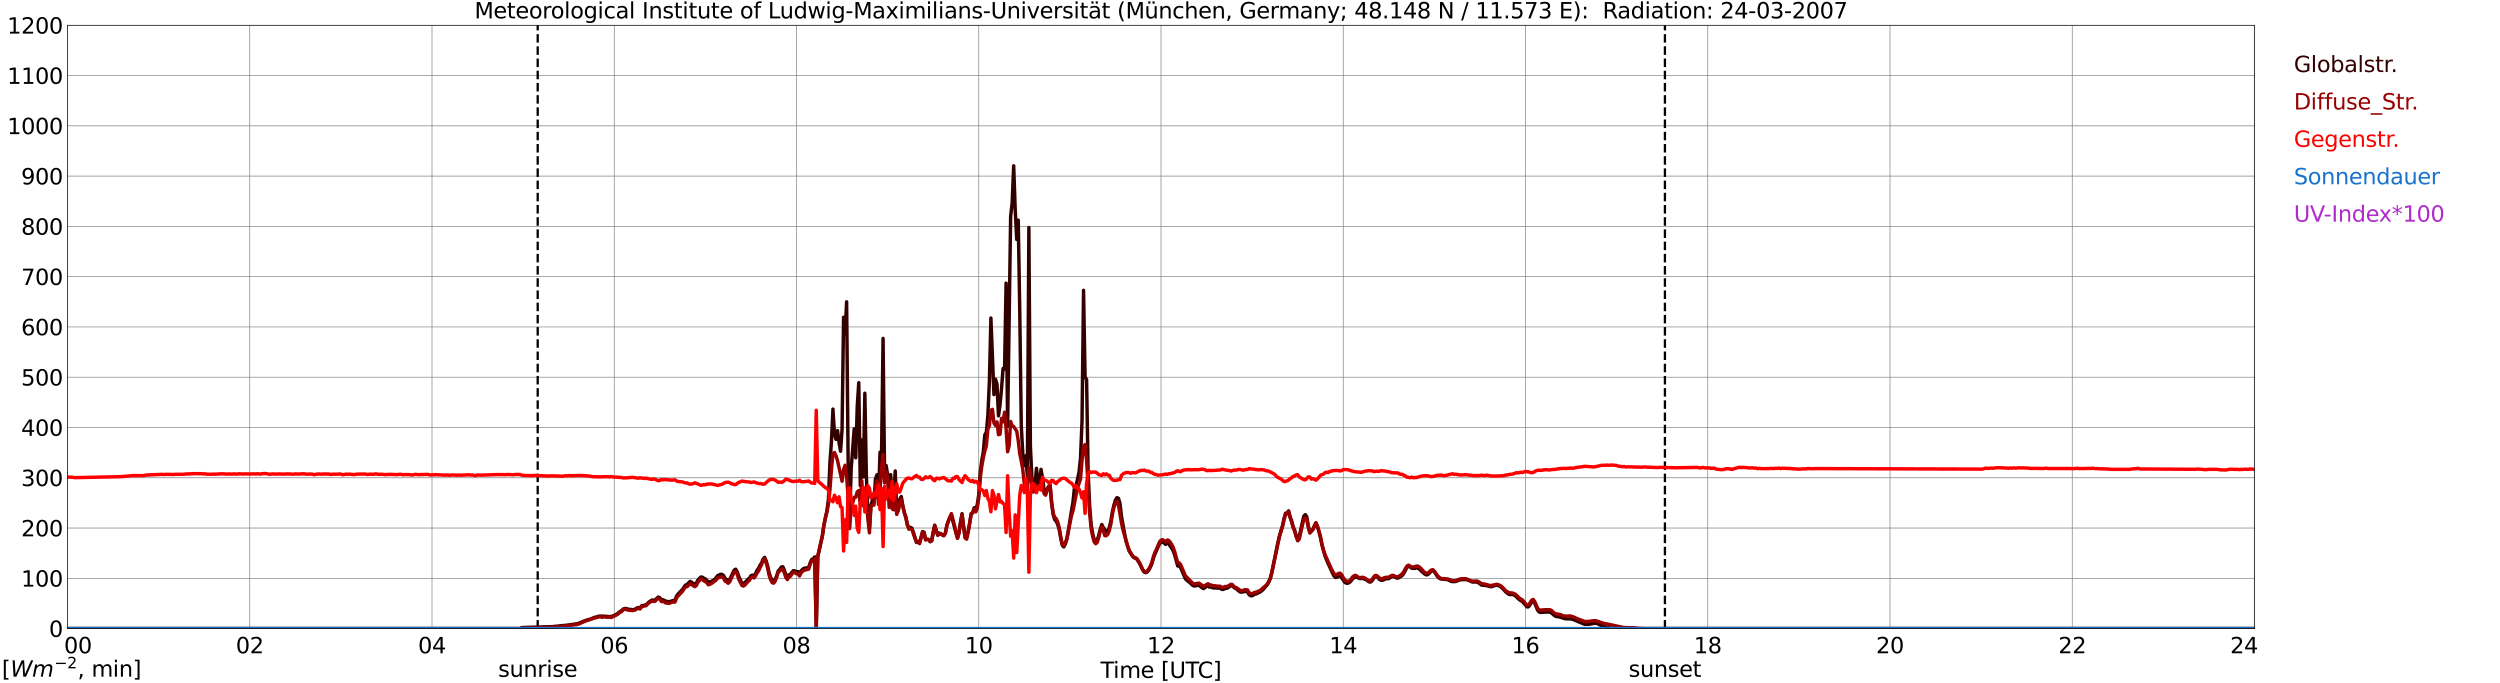 <?xml version="1.0" encoding="utf-8" standalone="no"?>
<!DOCTYPE svg PUBLIC "-//W3C//DTD SVG 1.1//EN"
  "http://www.w3.org/Graphics/SVG/1.1/DTD/svg11.dtd">
<svg xmlns:xlink="http://www.w3.org/1999/xlink" width="1085.4pt" height="296.64pt" viewBox="0 0 1085.4 296.64" xmlns="http://www.w3.org/2000/svg" version="1.1">
 <defs>
  <style type="text/css">*{stroke-linejoin: round; stroke-linecap: butt}</style>
 </defs>
 <g id="figure_1">
  <g id="patch_1">
   <path d="M 0 296.64 
L 1085.4 296.64 
L 1085.4 0 
L 0 0 
z
" style="fill: #ffffff"/>
  </g>
  <g id="axes_1">
   <g id="patch_2">
    <path d="M 29.306 272.909 
L 978.814 272.909 
L 978.814 10.976 
L 29.306 10.976 
z
" style="fill: #ffffff"/>
   </g>
   <g id="patch_3">
    <path d="M 978.814 272.909 
L 978.814 272.909 
L 978.814 10.976 
L 978.814 10.976 
z
" clip-path="url(#p5dba19a508)" style="fill: #d3d3d3; opacity: 0.25; stroke: #d3d3d3; stroke-linejoin: miter"/>
   </g>
   <g id="matplotlib.axis_1">
    <g id="xtick_1">
     <g id="line2d_1">
      <path d="M 29.306 272.909 
L 29.306 10.976 
" clip-path="url(#p5dba19a508)" style="fill: none; stroke: #808080; stroke-width: 0.3; stroke-linecap: square"/>
     </g>
     <g id="line2d_2"/>
     <g id="text_1">
      <!--    00 -->
      <g transform="translate(18.733 283.627) scale(0.095 -0.095)">
       <defs>
        <path id="DejaVuSans-20" transform="scale(0.016)"/>
        <path id="DejaVuSans-30" d="M 2034 4250 
Q 1547 4250 1301 3770 
Q 1056 3291 1056 2328 
Q 1056 1369 1301 889 
Q 1547 409 2034 409 
Q 2525 409 2770 889 
Q 3016 1369 3016 2328 
Q 3016 3291 2770 3770 
Q 2525 4250 2034 4250 
z
M 2034 4750 
Q 2819 4750 3233 4129 
Q 3647 3509 3647 2328 
Q 3647 1150 3233 529 
Q 2819 -91 2034 -91 
Q 1250 -91 836 529 
Q 422 1150 422 2328 
Q 422 3509 836 4129 
Q 1250 4750 2034 4750 
z
" transform="scale(0.016)"/>
       </defs>
       <use xlink:href="#DejaVuSans-20"/>
       <use xlink:href="#DejaVuSans-20" transform="translate(31.787 0)"/>
       <use xlink:href="#DejaVuSans-20" transform="translate(63.574 0)"/>
       <use xlink:href="#DejaVuSans-30" transform="translate(95.361 0)"/>
       <use xlink:href="#DejaVuSans-30" transform="translate(158.984 0)"/>
      </g>
     </g>
    </g>
    <g id="xtick_2">
     <g id="line2d_3">
      <path d="M 108.431 272.909 
L 108.431 10.976 
" clip-path="url(#p5dba19a508)" style="fill: none; stroke: #808080; stroke-width: 0.3; stroke-linecap: square"/>
     </g>
     <g id="line2d_4"/>
     <g id="text_2">
      <!-- 02 -->
      <g transform="translate(102.387 283.627) scale(0.095 -0.095)">
       <defs>
        <path id="DejaVuSans-32" d="M 1228 531 
L 3431 531 
L 3431 0 
L 469 0 
L 469 531 
Q 828 903 1448 1529 
Q 2069 2156 2228 2338 
Q 2531 2678 2651 2914 
Q 2772 3150 2772 3378 
Q 2772 3750 2511 3984 
Q 2250 4219 1831 4219 
Q 1534 4219 1204 4116 
Q 875 4013 500 3803 
L 500 4441 
Q 881 4594 1212 4672 
Q 1544 4750 1819 4750 
Q 2544 4750 2975 4387 
Q 3406 4025 3406 3419 
Q 3406 3131 3298 2873 
Q 3191 2616 2906 2266 
Q 2828 2175 2409 1742 
Q 1991 1309 1228 531 
z
" transform="scale(0.016)"/>
       </defs>
       <use xlink:href="#DejaVuSans-30"/>
       <use xlink:href="#DejaVuSans-32" transform="translate(63.623 0)"/>
      </g>
     </g>
    </g>
    <g id="xtick_3">
     <g id="line2d_5">
      <path d="M 187.557 272.909 
L 187.557 10.976 
" clip-path="url(#p5dba19a508)" style="fill: none; stroke: #808080; stroke-width: 0.3; stroke-linecap: square"/>
     </g>
     <g id="line2d_6"/>
     <g id="text_3">
      <!-- 04 -->
      <g transform="translate(181.513 283.627) scale(0.095 -0.095)">
       <defs>
        <path id="DejaVuSans-34" d="M 2419 4116 
L 825 1625 
L 2419 1625 
L 2419 4116 
z
M 2253 4666 
L 3047 4666 
L 3047 1625 
L 3713 1625 
L 3713 1100 
L 3047 1100 
L 3047 0 
L 2419 0 
L 2419 1100 
L 313 1100 
L 313 1709 
L 2253 4666 
z
" transform="scale(0.016)"/>
       </defs>
       <use xlink:href="#DejaVuSans-30"/>
       <use xlink:href="#DejaVuSans-34" transform="translate(63.623 0)"/>
      </g>
     </g>
    </g>
    <g id="xtick_4">
     <g id="line2d_7">
      <path d="M 266.683 272.909 
L 266.683 10.976 
" clip-path="url(#p5dba19a508)" style="fill: none; stroke: #808080; stroke-width: 0.3; stroke-linecap: square"/>
     </g>
     <g id="line2d_8"/>
     <g id="text_4">
      <!-- 06 -->
      <g transform="translate(260.638 283.627) scale(0.095 -0.095)">
       <defs>
        <path id="DejaVuSans-36" d="M 2113 2584 
Q 1688 2584 1439 2293 
Q 1191 2003 1191 1497 
Q 1191 994 1439 701 
Q 1688 409 2113 409 
Q 2538 409 2786 701 
Q 3034 994 3034 1497 
Q 3034 2003 2786 2293 
Q 2538 2584 2113 2584 
z
M 3366 4563 
L 3366 3988 
Q 3128 4100 2886 4159 
Q 2644 4219 2406 4219 
Q 1781 4219 1451 3797 
Q 1122 3375 1075 2522 
Q 1259 2794 1537 2939 
Q 1816 3084 2150 3084 
Q 2853 3084 3261 2657 
Q 3669 2231 3669 1497 
Q 3669 778 3244 343 
Q 2819 -91 2113 -91 
Q 1303 -91 875 529 
Q 447 1150 447 2328 
Q 447 3434 972 4092 
Q 1497 4750 2381 4750 
Q 2619 4750 2861 4703 
Q 3103 4656 3366 4563 
z
" transform="scale(0.016)"/>
       </defs>
       <use xlink:href="#DejaVuSans-30"/>
       <use xlink:href="#DejaVuSans-36" transform="translate(63.623 0)"/>
      </g>
     </g>
    </g>
    <g id="xtick_5">
     <g id="line2d_9">
      <path d="M 345.808 272.909 
L 345.808 10.976 
" clip-path="url(#p5dba19a508)" style="fill: none; stroke: #808080; stroke-width: 0.3; stroke-linecap: square"/>
     </g>
     <g id="line2d_10"/>
     <g id="text_5">
      <!-- 08 -->
      <g transform="translate(339.764 283.627) scale(0.095 -0.095)">
       <defs>
        <path id="DejaVuSans-38" d="M 2034 2216 
Q 1584 2216 1326 1975 
Q 1069 1734 1069 1313 
Q 1069 891 1326 650 
Q 1584 409 2034 409 
Q 2484 409 2743 651 
Q 3003 894 3003 1313 
Q 3003 1734 2745 1975 
Q 2488 2216 2034 2216 
z
M 1403 2484 
Q 997 2584 770 2862 
Q 544 3141 544 3541 
Q 544 4100 942 4425 
Q 1341 4750 2034 4750 
Q 2731 4750 3128 4425 
Q 3525 4100 3525 3541 
Q 3525 3141 3298 2862 
Q 3072 2584 2669 2484 
Q 3125 2378 3379 2068 
Q 3634 1759 3634 1313 
Q 3634 634 3220 271 
Q 2806 -91 2034 -91 
Q 1263 -91 848 271 
Q 434 634 434 1313 
Q 434 1759 690 2068 
Q 947 2378 1403 2484 
z
M 1172 3481 
Q 1172 3119 1398 2916 
Q 1625 2713 2034 2713 
Q 2441 2713 2670 2916 
Q 2900 3119 2900 3481 
Q 2900 3844 2670 4047 
Q 2441 4250 2034 4250 
Q 1625 4250 1398 4047 
Q 1172 3844 1172 3481 
z
" transform="scale(0.016)"/>
       </defs>
       <use xlink:href="#DejaVuSans-30"/>
       <use xlink:href="#DejaVuSans-38" transform="translate(63.623 0)"/>
      </g>
     </g>
    </g>
    <g id="xtick_6">
     <g id="line2d_11">
      <path d="M 424.934 272.909 
L 424.934 10.976 
" clip-path="url(#p5dba19a508)" style="fill: none; stroke: #808080; stroke-width: 0.3; stroke-linecap: square"/>
     </g>
     <g id="line2d_12"/>
     <g id="text_6">
      <!-- 10 -->
      <g transform="translate(418.89 283.627) scale(0.095 -0.095)">
       <defs>
        <path id="DejaVuSans-31" d="M 794 531 
L 1825 531 
L 1825 4091 
L 703 3866 
L 703 4441 
L 1819 4666 
L 2450 4666 
L 2450 531 
L 3481 531 
L 3481 0 
L 794 0 
L 794 531 
z
" transform="scale(0.016)"/>
       </defs>
       <use xlink:href="#DejaVuSans-31"/>
       <use xlink:href="#DejaVuSans-30" transform="translate(63.623 0)"/>
      </g>
     </g>
    </g>
    <g id="xtick_7">
     <g id="line2d_13">
      <path d="M 504.06 272.909 
L 504.06 10.976 
" clip-path="url(#p5dba19a508)" style="fill: none; stroke: #808080; stroke-width: 0.3; stroke-linecap: square"/>
     </g>
     <g id="line2d_14"/>
     <g id="text_7">
      <!-- 12 -->
      <g transform="translate(498.015 283.627) scale(0.095 -0.095)">
       <use xlink:href="#DejaVuSans-31"/>
       <use xlink:href="#DejaVuSans-32" transform="translate(63.623 0)"/>
      </g>
     </g>
    </g>
    <g id="xtick_8">
     <g id="line2d_15">
      <path d="M 583.185 272.909 
L 583.185 10.976 
" clip-path="url(#p5dba19a508)" style="fill: none; stroke: #808080; stroke-width: 0.3; stroke-linecap: square"/>
     </g>
     <g id="line2d_16"/>
     <g id="text_8">
      <!-- 14 -->
      <g transform="translate(577.141 283.627) scale(0.095 -0.095)">
       <use xlink:href="#DejaVuSans-31"/>
       <use xlink:href="#DejaVuSans-34" transform="translate(63.623 0)"/>
      </g>
     </g>
    </g>
    <g id="xtick_9">
     <g id="line2d_17">
      <path d="M 662.311 272.909 
L 662.311 10.976 
" clip-path="url(#p5dba19a508)" style="fill: none; stroke: #808080; stroke-width: 0.3; stroke-linecap: square"/>
     </g>
     <g id="line2d_18"/>
     <g id="text_9">
      <!-- 16 -->
      <g transform="translate(656.267 283.627) scale(0.095 -0.095)">
       <use xlink:href="#DejaVuSans-31"/>
       <use xlink:href="#DejaVuSans-36" transform="translate(63.623 0)"/>
      </g>
     </g>
    </g>
    <g id="xtick_10">
     <g id="line2d_19">
      <path d="M 741.437 272.909 
L 741.437 10.976 
" clip-path="url(#p5dba19a508)" style="fill: none; stroke: #808080; stroke-width: 0.3; stroke-linecap: square"/>
     </g>
     <g id="line2d_20"/>
     <g id="text_10">
      <!-- 18 -->
      <g transform="translate(735.392 283.627) scale(0.095 -0.095)">
       <use xlink:href="#DejaVuSans-31"/>
       <use xlink:href="#DejaVuSans-38" transform="translate(63.623 0)"/>
      </g>
     </g>
    </g>
    <g id="xtick_11">
     <g id="line2d_21">
      <path d="M 820.562 272.909 
L 820.562 10.976 
" clip-path="url(#p5dba19a508)" style="fill: none; stroke: #808080; stroke-width: 0.3; stroke-linecap: square"/>
     </g>
     <g id="line2d_22"/>
     <g id="text_11">
      <!-- 20 -->
      <g transform="translate(814.518 283.627) scale(0.095 -0.095)">
       <use xlink:href="#DejaVuSans-32"/>
       <use xlink:href="#DejaVuSans-30" transform="translate(63.623 0)"/>
      </g>
     </g>
    </g>
    <g id="xtick_12">
     <g id="line2d_23">
      <path d="M 899.688 272.909 
L 899.688 10.976 
" clip-path="url(#p5dba19a508)" style="fill: none; stroke: #808080; stroke-width: 0.3; stroke-linecap: square"/>
     </g>
     <g id="line2d_24"/>
     <g id="text_12">
      <!-- 22 -->
      <g transform="translate(893.644 283.627) scale(0.095 -0.095)">
       <use xlink:href="#DejaVuSans-32"/>
       <use xlink:href="#DejaVuSans-32" transform="translate(63.623 0)"/>
      </g>
     </g>
    </g>
    <g id="xtick_13">
     <g id="line2d_25">
      <path d="M 978.814 272.909 
L 978.814 10.976 
" clip-path="url(#p5dba19a508)" style="fill: none; stroke: #808080; stroke-width: 0.3; stroke-linecap: square"/>
     </g>
     <g id="line2d_26"/>
     <g id="text_13">
      <!-- 24    -->
      <g transform="translate(968.241 283.627) scale(0.095 -0.095)">
       <use xlink:href="#DejaVuSans-32"/>
       <use xlink:href="#DejaVuSans-34" transform="translate(63.623 0)"/>
       <use xlink:href="#DejaVuSans-20" transform="translate(127.246 0)"/>
       <use xlink:href="#DejaVuSans-20" transform="translate(159.033 0)"/>
       <use xlink:href="#DejaVuSans-20" transform="translate(190.82 0)"/>
      </g>
     </g>
    </g>
    <g id="text_14">
     <!-- Time [UTC] -->
     <g transform="translate(477.806 294.322) scale(0.095 -0.095)">
      <defs>
       <path id="DejaVuSans-54" d="M -19 4666 
L 3928 4666 
L 3928 4134 
L 2272 4134 
L 2272 0 
L 1638 0 
L 1638 4134 
L -19 4134 
L -19 4666 
z
" transform="scale(0.016)"/>
       <path id="DejaVuSans-69" d="M 603 3500 
L 1178 3500 
L 1178 0 
L 603 0 
L 603 3500 
z
M 603 4863 
L 1178 4863 
L 1178 4134 
L 603 4134 
L 603 4863 
z
" transform="scale(0.016)"/>
       <path id="DejaVuSans-6d" d="M 3328 2828 
Q 3544 3216 3844 3400 
Q 4144 3584 4550 3584 
Q 5097 3584 5394 3201 
Q 5691 2819 5691 2113 
L 5691 0 
L 5113 0 
L 5113 2094 
Q 5113 2597 4934 2840 
Q 4756 3084 4391 3084 
Q 3944 3084 3684 2787 
Q 3425 2491 3425 1978 
L 3425 0 
L 2847 0 
L 2847 2094 
Q 2847 2600 2669 2842 
Q 2491 3084 2119 3084 
Q 1678 3084 1418 2786 
Q 1159 2488 1159 1978 
L 1159 0 
L 581 0 
L 581 3500 
L 1159 3500 
L 1159 2956 
Q 1356 3278 1631 3431 
Q 1906 3584 2284 3584 
Q 2666 3584 2933 3390 
Q 3200 3197 3328 2828 
z
" transform="scale(0.016)"/>
       <path id="DejaVuSans-65" d="M 3597 1894 
L 3597 1613 
L 953 1613 
Q 991 1019 1311 708 
Q 1631 397 2203 397 
Q 2534 397 2845 478 
Q 3156 559 3463 722 
L 3463 178 
Q 3153 47 2828 -22 
Q 2503 -91 2169 -91 
Q 1331 -91 842 396 
Q 353 884 353 1716 
Q 353 2575 817 3079 
Q 1281 3584 2069 3584 
Q 2775 3584 3186 3129 
Q 3597 2675 3597 1894 
z
M 3022 2063 
Q 3016 2534 2758 2815 
Q 2500 3097 2075 3097 
Q 1594 3097 1305 2825 
Q 1016 2553 972 2059 
L 3022 2063 
z
" transform="scale(0.016)"/>
       <path id="DejaVuSans-5b" d="M 550 4863 
L 1875 4863 
L 1875 4416 
L 1125 4416 
L 1125 -397 
L 1875 -397 
L 1875 -844 
L 550 -844 
L 550 4863 
z
" transform="scale(0.016)"/>
       <path id="DejaVuSans-55" d="M 556 4666 
L 1191 4666 
L 1191 1831 
Q 1191 1081 1462 751 
Q 1734 422 2344 422 
Q 2950 422 3222 751 
Q 3494 1081 3494 1831 
L 3494 4666 
L 4128 4666 
L 4128 1753 
Q 4128 841 3676 375 
Q 3225 -91 2344 -91 
Q 1459 -91 1007 375 
Q 556 841 556 1753 
L 556 4666 
z
" transform="scale(0.016)"/>
       <path id="DejaVuSans-43" d="M 4122 4306 
L 4122 3641 
Q 3803 3938 3442 4084 
Q 3081 4231 2675 4231 
Q 1875 4231 1450 3742 
Q 1025 3253 1025 2328 
Q 1025 1406 1450 917 
Q 1875 428 2675 428 
Q 3081 428 3442 575 
Q 3803 722 4122 1019 
L 4122 359 
Q 3791 134 3420 21 
Q 3050 -91 2638 -91 
Q 1578 -91 968 557 
Q 359 1206 359 2328 
Q 359 3453 968 4101 
Q 1578 4750 2638 4750 
Q 3056 4750 3426 4639 
Q 3797 4528 4122 4306 
z
" transform="scale(0.016)"/>
       <path id="DejaVuSans-5d" d="M 1947 4863 
L 1947 -844 
L 622 -844 
L 622 -397 
L 1369 -397 
L 1369 4416 
L 622 4416 
L 622 4863 
L 1947 4863 
z
" transform="scale(0.016)"/>
      </defs>
      <use xlink:href="#DejaVuSans-54"/>
      <use xlink:href="#DejaVuSans-69" transform="translate(57.959 0)"/>
      <use xlink:href="#DejaVuSans-6d" transform="translate(85.742 0)"/>
      <use xlink:href="#DejaVuSans-65" transform="translate(183.154 0)"/>
      <use xlink:href="#DejaVuSans-20" transform="translate(244.678 0)"/>
      <use xlink:href="#DejaVuSans-5b" transform="translate(276.465 0)"/>
      <use xlink:href="#DejaVuSans-55" transform="translate(315.479 0)"/>
      <use xlink:href="#DejaVuSans-54" transform="translate(388.672 0)"/>
      <use xlink:href="#DejaVuSans-43" transform="translate(443.881 0)"/>
      <use xlink:href="#DejaVuSans-5d" transform="translate(513.705 0)"/>
     </g>
    </g>
   </g>
   <g id="matplotlib.axis_2">
    <g id="ytick_1">
     <g id="line2d_27">
      <path d="M 29.306 272.909 
L 978.814 272.909 
" clip-path="url(#p5dba19a508)" style="fill: none; stroke: #808080; stroke-width: 0.3; stroke-linecap: square"/>
     </g>
     <g id="line2d_28"/>
     <g id="text_15">
      <!-- 0 -->
      <g transform="translate(21.261 276.518) scale(0.095 -0.095)">
       <use xlink:href="#DejaVuSans-30"/>
      </g>
     </g>
    </g>
    <g id="ytick_2">
     <g id="line2d_29">
      <path d="M 29.306 251.081 
L 978.814 251.081 
" clip-path="url(#p5dba19a508)" style="fill: none; stroke: #808080; stroke-width: 0.3; stroke-linecap: square"/>
     </g>
     <g id="line2d_30"/>
     <g id="text_16">
      <!-- 100 -->
      <g transform="translate(9.173 254.69) scale(0.095 -0.095)">
       <use xlink:href="#DejaVuSans-31"/>
       <use xlink:href="#DejaVuSans-30" transform="translate(63.623 0)"/>
       <use xlink:href="#DejaVuSans-30" transform="translate(127.246 0)"/>
      </g>
     </g>
    </g>
    <g id="ytick_3">
     <g id="line2d_31">
      <path d="M 29.306 229.253 
L 978.814 229.253 
" clip-path="url(#p5dba19a508)" style="fill: none; stroke: #808080; stroke-width: 0.3; stroke-linecap: square"/>
     </g>
     <g id="line2d_32"/>
     <g id="text_17">
      <!-- 200 -->
      <g transform="translate(9.173 232.863) scale(0.095 -0.095)">
       <use xlink:href="#DejaVuSans-32"/>
       <use xlink:href="#DejaVuSans-30" transform="translate(63.623 0)"/>
       <use xlink:href="#DejaVuSans-30" transform="translate(127.246 0)"/>
      </g>
     </g>
    </g>
    <g id="ytick_4">
     <g id="line2d_33">
      <path d="M 29.306 207.426 
L 978.814 207.426 
" clip-path="url(#p5dba19a508)" style="fill: none; stroke: #808080; stroke-width: 0.3; stroke-linecap: square"/>
     </g>
     <g id="line2d_34"/>
     <g id="text_18">
      <!-- 300 -->
      <g transform="translate(9.173 211.035) scale(0.095 -0.095)">
       <defs>
        <path id="DejaVuSans-33" d="M 2597 2516 
Q 3050 2419 3304 2112 
Q 3559 1806 3559 1356 
Q 3559 666 3084 287 
Q 2609 -91 1734 -91 
Q 1441 -91 1130 -33 
Q 819 25 488 141 
L 488 750 
Q 750 597 1062 519 
Q 1375 441 1716 441 
Q 2309 441 2620 675 
Q 2931 909 2931 1356 
Q 2931 1769 2642 2001 
Q 2353 2234 1838 2234 
L 1294 2234 
L 1294 2753 
L 1863 2753 
Q 2328 2753 2575 2939 
Q 2822 3125 2822 3475 
Q 2822 3834 2567 4026 
Q 2313 4219 1838 4219 
Q 1578 4219 1281 4162 
Q 984 4106 628 3988 
L 628 4550 
Q 988 4650 1302 4700 
Q 1616 4750 1894 4750 
Q 2613 4750 3031 4423 
Q 3450 4097 3450 3541 
Q 3450 3153 3228 2886 
Q 3006 2619 2597 2516 
z
" transform="scale(0.016)"/>
       </defs>
       <use xlink:href="#DejaVuSans-33"/>
       <use xlink:href="#DejaVuSans-30" transform="translate(63.623 0)"/>
       <use xlink:href="#DejaVuSans-30" transform="translate(127.246 0)"/>
      </g>
     </g>
    </g>
    <g id="ytick_5">
     <g id="line2d_35">
      <path d="M 29.306 185.598 
L 978.814 185.598 
" clip-path="url(#p5dba19a508)" style="fill: none; stroke: #808080; stroke-width: 0.3; stroke-linecap: square"/>
     </g>
     <g id="line2d_36"/>
     <g id="text_19">
      <!-- 400 -->
      <g transform="translate(9.173 189.207) scale(0.095 -0.095)">
       <use xlink:href="#DejaVuSans-34"/>
       <use xlink:href="#DejaVuSans-30" transform="translate(63.623 0)"/>
       <use xlink:href="#DejaVuSans-30" transform="translate(127.246 0)"/>
      </g>
     </g>
    </g>
    <g id="ytick_6">
     <g id="line2d_37">
      <path d="M 29.306 163.77 
L 978.814 163.77 
" clip-path="url(#p5dba19a508)" style="fill: none; stroke: #808080; stroke-width: 0.3; stroke-linecap: square"/>
     </g>
     <g id="line2d_38"/>
     <g id="text_20">
      <!-- 500 -->
      <g transform="translate(9.173 167.379) scale(0.095 -0.095)">
       <defs>
        <path id="DejaVuSans-35" d="M 691 4666 
L 3169 4666 
L 3169 4134 
L 1269 4134 
L 1269 2991 
Q 1406 3038 1543 3061 
Q 1681 3084 1819 3084 
Q 2600 3084 3056 2656 
Q 3513 2228 3513 1497 
Q 3513 744 3044 326 
Q 2575 -91 1722 -91 
Q 1428 -91 1123 -41 
Q 819 9 494 109 
L 494 744 
Q 775 591 1075 516 
Q 1375 441 1709 441 
Q 2250 441 2565 725 
Q 2881 1009 2881 1497 
Q 2881 1984 2565 2268 
Q 2250 2553 1709 2553 
Q 1456 2553 1204 2497 
Q 953 2441 691 2322 
L 691 4666 
z
" transform="scale(0.016)"/>
       </defs>
       <use xlink:href="#DejaVuSans-35"/>
       <use xlink:href="#DejaVuSans-30" transform="translate(63.623 0)"/>
       <use xlink:href="#DejaVuSans-30" transform="translate(127.246 0)"/>
      </g>
     </g>
    </g>
    <g id="ytick_7">
     <g id="line2d_39">
      <path d="M 29.306 141.942 
L 978.814 141.942 
" clip-path="url(#p5dba19a508)" style="fill: none; stroke: #808080; stroke-width: 0.3; stroke-linecap: square"/>
     </g>
     <g id="line2d_40"/>
     <g id="text_21">
      <!-- 600 -->
      <g transform="translate(9.173 145.551) scale(0.095 -0.095)">
       <use xlink:href="#DejaVuSans-36"/>
       <use xlink:href="#DejaVuSans-30" transform="translate(63.623 0)"/>
       <use xlink:href="#DejaVuSans-30" transform="translate(127.246 0)"/>
      </g>
     </g>
    </g>
    <g id="ytick_8">
     <g id="line2d_41">
      <path d="M 29.306 120.114 
L 978.814 120.114 
" clip-path="url(#p5dba19a508)" style="fill: none; stroke: #808080; stroke-width: 0.3; stroke-linecap: square"/>
     </g>
     <g id="line2d_42"/>
     <g id="text_22">
      <!-- 700 -->
      <g transform="translate(9.173 123.724) scale(0.095 -0.095)">
       <defs>
        <path id="DejaVuSans-37" d="M 525 4666 
L 3525 4666 
L 3525 4397 
L 1831 0 
L 1172 0 
L 2766 4134 
L 525 4134 
L 525 4666 
z
" transform="scale(0.016)"/>
       </defs>
       <use xlink:href="#DejaVuSans-37"/>
       <use xlink:href="#DejaVuSans-30" transform="translate(63.623 0)"/>
       <use xlink:href="#DejaVuSans-30" transform="translate(127.246 0)"/>
      </g>
     </g>
    </g>
    <g id="ytick_9">
     <g id="line2d_43">
      <path d="M 29.306 98.287 
L 978.814 98.287 
" clip-path="url(#p5dba19a508)" style="fill: none; stroke: #808080; stroke-width: 0.3; stroke-linecap: square"/>
     </g>
     <g id="line2d_44"/>
     <g id="text_23">
      <!-- 800 -->
      <g transform="translate(9.173 101.896) scale(0.095 -0.095)">
       <use xlink:href="#DejaVuSans-38"/>
       <use xlink:href="#DejaVuSans-30" transform="translate(63.623 0)"/>
       <use xlink:href="#DejaVuSans-30" transform="translate(127.246 0)"/>
      </g>
     </g>
    </g>
    <g id="ytick_10">
     <g id="line2d_45">
      <path d="M 29.306 76.459 
L 978.814 76.459 
" clip-path="url(#p5dba19a508)" style="fill: none; stroke: #808080; stroke-width: 0.3; stroke-linecap: square"/>
     </g>
     <g id="line2d_46"/>
     <g id="text_24">
      <!-- 900 -->
      <g transform="translate(9.173 80.068) scale(0.095 -0.095)">
       <defs>
        <path id="DejaVuSans-39" d="M 703 97 
L 703 672 
Q 941 559 1184 500 
Q 1428 441 1663 441 
Q 2288 441 2617 861 
Q 2947 1281 2994 2138 
Q 2813 1869 2534 1725 
Q 2256 1581 1919 1581 
Q 1219 1581 811 2004 
Q 403 2428 403 3163 
Q 403 3881 828 4315 
Q 1253 4750 1959 4750 
Q 2769 4750 3195 4129 
Q 3622 3509 3622 2328 
Q 3622 1225 3098 567 
Q 2575 -91 1691 -91 
Q 1453 -91 1209 -44 
Q 966 3 703 97 
z
M 1959 2075 
Q 2384 2075 2632 2365 
Q 2881 2656 2881 3163 
Q 2881 3666 2632 3958 
Q 2384 4250 1959 4250 
Q 1534 4250 1286 3958 
Q 1038 3666 1038 3163 
Q 1038 2656 1286 2365 
Q 1534 2075 1959 2075 
z
" transform="scale(0.016)"/>
       </defs>
       <use xlink:href="#DejaVuSans-39"/>
       <use xlink:href="#DejaVuSans-30" transform="translate(63.623 0)"/>
       <use xlink:href="#DejaVuSans-30" transform="translate(127.246 0)"/>
      </g>
     </g>
    </g>
    <g id="ytick_11">
     <g id="line2d_47">
      <path d="M 29.306 54.631 
L 978.814 54.631 
" clip-path="url(#p5dba19a508)" style="fill: none; stroke: #808080; stroke-width: 0.3; stroke-linecap: square"/>
     </g>
     <g id="line2d_48"/>
     <g id="text_25">
      <!-- 1000 -->
      <g transform="translate(3.128 58.24) scale(0.095 -0.095)">
       <use xlink:href="#DejaVuSans-31"/>
       <use xlink:href="#DejaVuSans-30" transform="translate(63.623 0)"/>
       <use xlink:href="#DejaVuSans-30" transform="translate(127.246 0)"/>
       <use xlink:href="#DejaVuSans-30" transform="translate(190.869 0)"/>
      </g>
     </g>
    </g>
    <g id="ytick_12">
     <g id="line2d_49">
      <path d="M 29.306 32.803 
L 978.814 32.803 
" clip-path="url(#p5dba19a508)" style="fill: none; stroke: #808080; stroke-width: 0.3; stroke-linecap: square"/>
     </g>
     <g id="line2d_50"/>
     <g id="text_26">
      <!-- 1100 -->
      <g transform="translate(3.128 36.413) scale(0.095 -0.095)">
       <use xlink:href="#DejaVuSans-31"/>
       <use xlink:href="#DejaVuSans-31" transform="translate(63.623 0)"/>
       <use xlink:href="#DejaVuSans-30" transform="translate(127.246 0)"/>
       <use xlink:href="#DejaVuSans-30" transform="translate(190.869 0)"/>
      </g>
     </g>
    </g>
    <g id="ytick_13">
     <g id="line2d_51">
      <path d="M 29.306 10.976 
L 978.814 10.976 
" clip-path="url(#p5dba19a508)" style="fill: none; stroke: #808080; stroke-width: 0.3; stroke-linecap: square"/>
     </g>
     <g id="line2d_52"/>
     <g id="text_27">
      <!-- 1200 -->
      <g transform="translate(3.128 14.585) scale(0.095 -0.095)">
       <use xlink:href="#DejaVuSans-31"/>
       <use xlink:href="#DejaVuSans-32" transform="translate(63.623 0)"/>
       <use xlink:href="#DejaVuSans-30" transform="translate(127.246 0)"/>
       <use xlink:href="#DejaVuSans-30" transform="translate(190.869 0)"/>
      </g>
     </g>
    </g>
   </g>
   <g id="line2d_53">
    <path d="M 233.45 272.909 
L 233.45 10.976 
" clip-path="url(#p5dba19a508)" style="fill: none; stroke-dasharray: 3.7,1.6; stroke-dashoffset: 0; stroke: #000000"/>
   </g>
   <g id="line2d_54">
    <path d="M 722.842 272.909 
L 722.842 10.976 
" clip-path="url(#p5dba19a508)" style="fill: none; stroke-dasharray: 3.7,1.6; stroke-dashoffset: 0; stroke: #000000"/>
   </g>
   <g id="line2d_55">
    <path d="M 29.306 272.909 
L 225.801 272.909 
L 226.461 272.481 
L 229.757 272.359 
L 233.054 272.276 
L 236.351 272.154 
L 239.648 272.071 
L 242.286 271.826 
L 243.604 271.662 
L 245.583 271.499 
L 246.901 271.335 
L 250.858 270.761 
L 252.836 269.942 
L 254.155 269.41 
L 256.792 268.631 
L 258.111 268.017 
L 258.77 267.934 
L 260.089 267.485 
L 262.067 267.526 
L 262.726 267.526 
L 263.386 267.648 
L 265.364 267.69 
L 266.683 267.199 
L 268.002 266.502 
L 268.661 265.887 
L 269.98 265.027 
L 270.639 264.372 
L 271.298 264.208 
L 271.958 264.208 
L 272.617 264.455 
L 273.277 264.577 
L 273.936 264.577 
L 274.595 264.741 
L 275.914 264.413 
L 276.573 263.922 
L 277.233 263.759 
L 277.892 263.962 
L 278.552 263.021 
L 280.53 262.571 
L 281.849 261.301 
L 283.167 260.482 
L 283.827 260.687 
L 284.486 260.358 
L 285.805 259.212 
L 286.464 259.498 
L 287.124 260.441 
L 287.783 260.358 
L 289.102 261.015 
L 290.42 261.259 
L 293.058 260.524 
L 293.717 258.843 
L 294.377 257.902 
L 296.355 255.855 
L 297.014 254.79 
L 297.674 253.971 
L 298.333 253.847 
L 298.992 252.987 
L 299.652 252.415 
L 301.63 253.683 
L 302.289 253.233 
L 302.949 251.924 
L 304.267 250.531 
L 304.927 250.57 
L 305.586 251.064 
L 306.246 251.35 
L 306.905 252.004 
L 307.564 252.823 
L 308.883 252.415 
L 310.202 251.635 
L 310.861 250.898 
L 311.521 249.957 
L 312.839 249.344 
L 313.499 249.383 
L 314.158 249.915 
L 314.818 251.186 
L 315.477 251.555 
L 316.136 252.127 
L 316.796 251.635 
L 318.774 247.499 
L 319.433 247.13 
L 320.093 248.359 
L 320.752 250.284 
L 322.071 253.07 
L 322.73 253.397 
L 323.39 252.947 
L 324.708 251.513 
L 325.368 251.022 
L 326.027 249.957 
L 326.686 249.71 
L 327.346 249.915 
L 328.005 249.097 
L 328.665 247.663 
L 329.324 246.764 
L 329.983 245.371 
L 330.643 244.428 
L 331.302 242.749 
L 331.961 242.012 
L 332.621 243.487 
L 333.28 245.779 
L 333.94 248.85 
L 334.599 250.653 
L 335.258 251.841 
L 335.918 252.21 
L 336.577 251.472 
L 337.236 249.874 
L 337.896 247.827 
L 338.555 247.213 
L 339.215 246.189 
L 339.874 246.067 
L 340.533 247.499 
L 341.193 249.671 
L 341.852 250.57 
L 342.512 249.547 
L 343.171 249.344 
L 343.83 248.442 
L 344.49 247.746 
L 345.149 247.909 
L 345.808 248.195 
L 346.468 248.154 
L 347.127 249.055 
L 347.787 247.909 
L 348.446 247.172 
L 349.105 246.722 
L 351.083 246.434 
L 351.743 244.386 
L 352.402 242.913 
L 353.062 242.627 
L 353.721 241.767 
L 354.38 272.909 
L 355.04 241.743 
L 357.018 232.816 
L 357.677 228.271 
L 358.996 221.799 
L 359.655 217.008 
L 360.315 201.119 
L 360.974 191.823 
L 361.634 177.611 
L 362.293 188.464 
L 362.952 190.758 
L 363.612 186.949 
L 364.271 192.109 
L 364.93 195.918 
L 365.59 186.416 
L 366.249 137.725 
L 366.909 144.891 
L 367.568 131.048 
L 368.227 200.792 
L 368.887 226.182 
L 369.546 203.494 
L 370.865 186.172 
L 371.524 198.745 
L 372.184 176.301 
L 372.843 166.145 
L 373.502 210.824 
L 374.162 191.004 
L 374.821 207.098 
L 375.481 170.731 
L 376.14 206.483 
L 376.799 223.275 
L 377.459 229.5 
L 378.118 219.424 
L 378.777 217.172 
L 379.437 217.909 
L 380.096 207.917 
L 380.756 206.116 
L 381.415 215.984 
L 382.074 196.328 
L 382.734 196.9 
L 383.393 146.939 
L 384.053 207.384 
L 384.712 202.102 
L 385.371 206.238 
L 386.031 212.422 
L 386.69 206.074 
L 387.349 216.639 
L 388.009 215.74 
L 388.668 204.477 
L 389.328 222.004 
L 389.987 221.677 
L 390.646 216.722 
L 391.306 215.576 
L 391.965 219.671 
L 392.624 222.578 
L 393.284 224.421 
L 393.943 227.697 
L 394.603 229.048 
L 395.262 228.967 
L 395.921 229.336 
L 396.581 231.178 
L 397.899 235.52 
L 398.559 235.11 
L 399.218 235.806 
L 400.537 230.81 
L 401.196 231.056 
L 401.856 234.208 
L 402.515 234.127 
L 403.175 234.25 
L 403.834 235.19 
L 404.493 234.741 
L 405.153 230.973 
L 405.812 228.024 
L 407.131 232.202 
L 407.79 231.464 
L 408.45 231.711 
L 409.109 232.244 
L 409.768 232.571 
L 410.428 231.464 
L 411.087 228.066 
L 411.746 226.099 
L 412.406 224.748 
L 413.065 223.929 
L 415.703 233.676 
L 416.362 231.178 
L 417.022 226.673 
L 417.681 223.028 
L 418.34 228.557 
L 419 232.979 
L 419.659 233.47 
L 420.318 230.768 
L 420.978 227.287 
L 421.637 223.192 
L 422.297 222.62 
L 422.956 220.448 
L 423.615 221.308 
L 424.275 219.138 
L 424.934 214.797 
L 425.593 205.173 
L 426.253 199.849 
L 426.912 196.287 
L 427.572 188.791 
L 428.231 187.687 
L 428.89 180.396 
L 429.55 165.654 
L 430.209 138.092 
L 431.528 171.305 
L 432.187 164.63 
L 432.847 166.76 
L 433.506 180.56 
L 434.165 175.891 
L 434.825 168.725 
L 435.484 160.003 
L 436.144 160.247 
L 436.803 122.941 
L 437.462 185.107 
L 438.781 93.904 
L 439.44 88.13 
L 440.1 71.995 
L 440.759 90.915 
L 441.419 103.979 
L 442.078 95.584 
L 442.737 134.981 
L 443.397 184.984 
L 444.056 197.025 
L 444.716 202.182 
L 445.375 197.885 
L 446.034 206.566 
L 446.694 98.778 
L 447.353 193.707 
L 448.012 207.384 
L 448.672 211.848 
L 449.331 210.907 
L 449.991 203.331 
L 450.65 209.678 
L 451.309 210.128 
L 451.969 203.78 
L 452.628 207.548 
L 453.287 212.669 
L 453.947 213.732 
L 455.266 211.112 
L 455.925 211.029 
L 456.584 218.647 
L 457.244 223.438 
L 457.903 225.608 
L 458.563 226.304 
L 459.222 227.738 
L 459.881 230.03 
L 460.541 233.8 
L 461.2 236.747 
L 461.859 237.443 
L 462.519 236.214 
L 463.178 234.003 
L 463.838 230.36 
L 465.156 222.046 
L 465.816 218.237 
L 466.475 211.809 
L 467.134 211.152 
L 468.453 205.131 
L 469.113 198.989 
L 469.772 182.771 
L 470.431 126.052 
L 471.091 163.565 
L 471.75 164.835 
L 472.409 204.763 
L 473.069 219.588 
L 473.728 227.78 
L 474.388 231.628 
L 475.047 234.25 
L 475.706 235.068 
L 476.366 234.494 
L 477.025 232.447 
L 477.685 229.786 
L 478.344 227.738 
L 479.003 229.007 
L 479.663 229.991 
L 480.322 230.768 
L 480.981 230.563 
L 481.641 228.926 
L 482.3 226.182 
L 482.96 222.127 
L 483.619 219.261 
L 484.278 217.132 
L 484.938 216.067 
L 485.597 216.353 
L 486.256 218.606 
L 486.916 224.298 
L 488.235 231.628 
L 488.894 234.987 
L 490.213 239.163 
L 491.532 241.252 
L 492.191 242.031 
L 493.51 242.645 
L 494.828 244.775 
L 496.147 247.519 
L 496.807 248.418 
L 497.466 248.623 
L 498.125 248.296 
L 498.785 247.477 
L 499.444 246.248 
L 500.103 244.692 
L 500.763 242.359 
L 501.422 240.556 
L 503.4 236.133 
L 504.06 235.479 
L 504.719 235.315 
L 505.379 235.723 
L 506.038 236.339 
L 506.697 235.847 
L 507.357 236.092 
L 508.675 237.976 
L 509.335 239.124 
L 509.994 240.925 
L 511.313 245.716 
L 511.972 245.716 
L 512.632 246.534 
L 514.61 251.245 
L 515.269 251.9 
L 516.588 252.965 
L 517.907 254.194 
L 518.566 254.438 
L 519.885 254.152 
L 520.544 254.111 
L 521.863 255.176 
L 522.522 255.545 
L 523.841 254.604 
L 524.501 254.357 
L 525.16 254.931 
L 525.819 254.807 
L 526.479 255.217 
L 528.457 255.298 
L 529.776 255.381 
L 530.435 255.872 
L 531.094 255.914 
L 531.754 255.503 
L 532.413 255.464 
L 533.073 255.217 
L 534.391 254.235 
L 535.051 254.316 
L 535.71 255.054 
L 537.029 255.831 
L 537.688 256.488 
L 538.348 256.979 
L 539.007 257.101 
L 539.666 256.979 
L 540.326 256.732 
L 541.644 256.979 
L 542.304 258.166 
L 542.963 258.657 
L 543.623 258.657 
L 544.941 257.878 
L 545.601 257.797 
L 546.26 257.348 
L 546.919 257.143 
L 548.238 256.119 
L 550.216 253.825 
L 550.876 252.596 
L 551.535 251.123 
L 552.195 248.418 
L 554.832 235.437 
L 555.491 232.652 
L 556.81 228.23 
L 557.47 225.239 
L 558.129 222.823 
L 558.788 222.742 
L 559.448 221.799 
L 560.107 224.379 
L 560.766 226.141 
L 561.426 228.64 
L 562.085 230.196 
L 562.745 232.571 
L 563.404 234.044 
L 564.063 233.021 
L 566.042 224.093 
L 566.701 223.438 
L 567.36 224.421 
L 568.02 228.393 
L 568.679 231.137 
L 569.338 230.604 
L 569.998 229.867 
L 571.317 227.123 
L 571.976 228.598 
L 572.635 230.768 
L 573.295 233.348 
L 573.954 236.625 
L 575.273 241.416 
L 576.592 244.611 
L 577.91 247.477 
L 578.57 248.951 
L 579.229 250.138 
L 579.889 250.754 
L 580.548 250.548 
L 581.207 250.138 
L 581.867 250.057 
L 582.526 250.876 
L 583.845 252.801 
L 584.504 253.211 
L 585.164 253.211 
L 585.823 252.923 
L 586.482 252.31 
L 587.142 251.408 
L 587.801 250.795 
L 588.46 250.507 
L 589.12 250.671 
L 590.439 251.203 
L 591.098 251.123 
L 591.757 251.164 
L 593.076 251.655 
L 594.395 252.637 
L 595.054 252.679 
L 595.714 252.105 
L 596.373 251.081 
L 597.032 250.385 
L 597.692 250.343 
L 598.351 250.917 
L 599.011 251.655 
L 599.67 251.941 
L 600.329 251.9 
L 601.648 251.328 
L 602.967 251.203 
L 604.286 250.343 
L 604.945 250.221 
L 606.264 250.917 
L 606.923 250.998 
L 608.242 250.262 
L 608.901 249.73 
L 609.561 248.787 
L 610.879 246.248 
L 611.539 245.838 
L 612.198 246.126 
L 612.858 246.698 
L 614.176 246.781 
L 614.836 246.617 
L 615.495 246.617 
L 616.154 247.028 
L 617.473 248.296 
L 618.792 249.402 
L 619.451 249.608 
L 620.111 249.278 
L 621.429 247.968 
L 622.089 247.724 
L 622.748 248.296 
L 624.067 250.262 
L 624.726 250.917 
L 625.386 251.328 
L 626.705 251.491 
L 628.023 251.572 
L 628.683 251.736 
L 630.001 252.391 
L 630.661 252.515 
L 631.98 252.474 
L 633.958 251.694 
L 636.595 251.614 
L 637.255 251.819 
L 639.233 252.679 
L 639.892 252.718 
L 640.552 252.637 
L 641.211 252.76 
L 641.87 253.006 
L 643.189 253.988 
L 643.848 254.111 
L 645.167 254.194 
L 647.145 254.726 
L 647.805 254.643 
L 649.123 254.194 
L 649.783 254.111 
L 650.442 254.194 
L 651.102 254.48 
L 651.761 254.931 
L 653.08 256.241 
L 653.739 257.018 
L 655.058 258.003 
L 655.717 258.166 
L 656.377 258.083 
L 657.036 258.208 
L 657.695 258.494 
L 659.014 259.762 
L 659.674 260.377 
L 660.992 261.196 
L 662.97 263.49 
L 663.63 263.449 
L 664.289 262.547 
L 664.949 261.401 
L 665.608 260.952 
L 666.267 261.77 
L 667.586 264.922 
L 668.246 265.701 
L 668.905 265.865 
L 672.202 265.701 
L 672.861 265.782 
L 673.521 266.07 
L 674.839 267.216 
L 675.499 267.585 
L 676.158 267.749 
L 676.817 267.79 
L 679.455 268.609 
L 680.774 268.692 
L 681.433 268.65 
L 682.752 268.855 
L 688.027 271.067 
L 690.005 271.025 
L 691.324 270.778 
L 691.983 270.615 
L 692.643 270.575 
L 693.302 270.656 
L 695.28 271.638 
L 697.918 272.418 
L 700.555 272.909 
L 978.154 272.909 
L 978.154 272.909 
" clip-path="url(#p5dba19a508)" style="fill: none; stroke: #330000; stroke-width: 1.5; stroke-linecap: square"/>
   </g>
   <g id="line2d_56">
    <path d="M 29.306 272.909 
L 225.801 272.909 
L 226.461 272.745 
L 230.417 272.66 
L 234.373 272.492 
L 235.692 272.492 
L 238.989 272.365 
L 240.308 272.324 
L 244.923 271.82 
L 245.583 271.82 
L 246.242 271.654 
L 247.561 271.527 
L 249.539 271.232 
L 250.198 271.191 
L 251.517 270.813 
L 254.155 269.637 
L 255.473 269.218 
L 257.451 268.504 
L 258.111 268.253 
L 258.77 268.211 
L 260.089 267.79 
L 260.748 267.79 
L 261.408 268.043 
L 262.067 267.834 
L 262.726 267.834 
L 263.386 268 
L 264.705 267.875 
L 265.364 268.085 
L 268.002 266.825 
L 268.661 266.238 
L 269.98 265.398 
L 270.639 264.684 
L 271.298 264.56 
L 271.958 264.601 
L 272.617 264.852 
L 273.277 264.979 
L 273.936 264.979 
L 274.595 265.105 
L 275.914 264.769 
L 276.573 264.265 
L 277.233 264.138 
L 277.892 264.392 
L 278.552 263.342 
L 279.211 263.3 
L 279.87 263.047 
L 280.53 262.964 
L 281.189 262.209 
L 281.849 261.663 
L 283.167 260.906 
L 283.827 261.159 
L 284.486 260.949 
L 285.145 260.277 
L 285.805 259.814 
L 286.464 260.068 
L 287.124 261.159 
L 287.783 261.074 
L 288.442 261.368 
L 289.102 261.831 
L 289.761 261.831 
L 290.42 261.997 
L 291.739 261.451 
L 293.058 261.368 
L 293.717 259.648 
L 294.377 258.767 
L 296.355 256.667 
L 297.014 255.575 
L 297.674 254.82 
L 298.333 254.694 
L 299.652 253.434 
L 301.63 254.694 
L 302.289 254.274 
L 302.949 252.888 
L 304.267 251.463 
L 304.927 251.587 
L 305.586 252.175 
L 306.246 252.511 
L 306.905 253.056 
L 307.564 253.897 
L 308.883 253.351 
L 310.861 251.882 
L 311.521 251 
L 312.839 250.496 
L 313.499 250.538 
L 314.158 251.042 
L 314.818 252.343 
L 315.477 252.637 
L 316.136 253.225 
L 316.796 252.637 
L 318.114 249.741 
L 318.774 248.398 
L 319.433 248.104 
L 320.093 249.405 
L 320.752 251.463 
L 322.071 254.148 
L 322.73 254.443 
L 323.39 254.023 
L 324.708 252.511 
L 325.368 251.965 
L 326.027 250.791 
L 326.686 250.538 
L 327.346 250.917 
L 328.005 250.118 
L 328.665 248.776 
L 329.324 247.936 
L 329.983 246.384 
L 330.643 245.166 
L 331.302 243.361 
L 331.961 242.605 
L 332.621 244.284 
L 333.28 246.676 
L 333.94 249.826 
L 334.599 251.756 
L 335.258 252.974 
L 335.918 253.183 
L 336.577 252.26 
L 337.236 250.538 
L 337.896 248.355 
L 338.555 247.894 
L 339.215 247.139 
L 339.874 247.139 
L 340.533 248.691 
L 341.193 250.749 
L 341.852 251.629 
L 342.512 250.372 
L 343.171 250.204 
L 343.83 249.195 
L 344.49 248.398 
L 345.149 248.649 
L 345.808 249.112 
L 346.468 249.112 
L 347.127 250.077 
L 347.787 248.776 
L 348.446 248.021 
L 349.105 247.6 
L 350.424 247.263 
L 351.083 247.097 
L 351.743 244.956 
L 352.402 243.529 
L 353.062 243.402 
L 353.721 242.605 
L 354.38 272.909 
L 355.04 241.427 
L 357.018 232.654 
L 357.677 228.079 
L 358.337 224.805 
L 358.996 222.41 
L 359.655 218.844 
L 360.315 212.756 
L 360.974 203.9 
L 361.634 196.931 
L 362.293 196.47 
L 362.952 197.854 
L 363.612 199.954 
L 365.59 208.936 
L 366.249 203.815 
L 366.909 202.01 
L 367.568 206.753 
L 368.227 216.157 
L 368.887 229.463 
L 369.546 219.514 
L 370.206 218.298 
L 370.865 215.947 
L 371.524 215.862 
L 372.184 213.555 
L 372.843 213.009 
L 373.502 218.968 
L 374.162 208.726 
L 374.821 219.64 
L 375.481 212.42 
L 377.459 231.309 
L 378.118 219.64 
L 378.777 219.304 
L 379.437 219.304 
L 380.096 211.119 
L 380.756 208.812 
L 381.415 219.012 
L 382.074 212.169 
L 382.734 202.765 
L 383.393 197.308 
L 384.053 209.691 
L 384.712 204.697 
L 385.371 207.762 
L 386.031 220.271 
L 386.69 215.779 
L 387.349 220.9 
L 388.009 221.363 
L 388.668 212.631 
L 389.328 223.334 
L 389.987 221.655 
L 390.646 218.13 
L 391.306 216.785 
L 392.624 222.578 
L 393.284 224.846 
L 393.943 228.079 
L 394.603 229.758 
L 395.262 229.589 
L 395.921 229.882 
L 397.24 233.702 
L 397.899 235.297 
L 398.559 235.046 
L 399.218 236.011 
L 400.537 231.1 
L 401.196 231.309 
L 401.856 234.459 
L 402.515 234.165 
L 403.175 234.247 
L 403.834 235.088 
L 404.493 234.837 
L 405.812 228.33 
L 407.131 232.444 
L 407.79 231.814 
L 408.45 231.899 
L 409.768 232.486 
L 410.428 231.604 
L 411.087 228.245 
L 412.406 224.384 
L 413.065 223 
L 414.384 228.12 
L 415.043 231.227 
L 415.703 233.577 
L 416.362 231.478 
L 417.022 227.112 
L 417.681 223.502 
L 419 233.577 
L 419.659 234.082 
L 420.318 231.1 
L 421.637 223 
L 422.297 222.622 
L 422.956 221.026 
L 423.615 222.242 
L 424.275 220.649 
L 424.934 216.325 
L 425.593 207.467 
L 426.253 202.431 
L 426.912 198.736 
L 427.572 195.798 
L 428.231 193.532 
L 428.89 186.312 
L 429.55 184.843 
L 430.209 178.126 
L 430.869 177.707 
L 431.528 183.625 
L 432.187 184.716 
L 432.847 183.164 
L 433.506 188.704 
L 434.165 188.536 
L 434.825 181.651 
L 435.484 183.12 
L 436.144 178.966 
L 436.803 186.061 
L 437.462 196.134 
L 438.122 193.574 
L 438.781 182.996 
L 439.44 184.884 
L 440.1 185.179 
L 441.419 187.193 
L 442.078 191.264 
L 442.737 197.016 
L 443.397 200.163 
L 444.056 203.857 
L 444.716 210.027 
L 445.375 211.287 
L 446.034 213.133 
L 446.694 203.143 
L 447.353 205.83 
L 448.012 210.658 
L 448.672 213.638 
L 449.331 212.924 
L 449.991 210.826 
L 450.65 211.162 
L 451.309 212.337 
L 451.969 208.644 
L 452.628 210.449 
L 453.287 214.269 
L 453.947 214.982 
L 455.266 211.328 
L 455.925 210.617 
L 456.584 218.13 
L 457.244 222.746 
L 457.903 224.637 
L 458.563 225.182 
L 459.222 226.651 
L 459.881 229.17 
L 460.541 233.115 
L 461.2 236.179 
L 461.859 236.893 
L 462.519 235.802 
L 463.178 233.914 
L 465.156 224.006 
L 465.816 221.865 
L 467.794 211.959 
L 469.113 208.013 
L 469.772 199.786 
L 470.431 193.783 
L 471.091 193.028 
L 471.75 199.659 
L 473.069 222.663 
L 473.728 229.548 
L 474.388 232.905 
L 475.047 235.256 
L 475.706 236.053 
L 476.366 235.465 
L 477.025 233.368 
L 477.685 230.639 
L 478.344 228.749 
L 479.003 230.303 
L 479.663 232.569 
L 480.322 232.569 
L 480.981 231.94 
L 481.641 230.303 
L 482.3 227.407 
L 482.96 223.209 
L 483.619 220.271 
L 484.278 218.339 
L 484.938 217.752 
L 485.597 219.304 
L 486.916 227.153 
L 487.575 230.177 
L 489.553 236.934 
L 490.213 238.825 
L 491.532 241.049 
L 492.191 241.846 
L 493.51 242.433 
L 494.828 244.45 
L 496.147 247.344 
L 496.807 248.102 
L 497.466 248.311 
L 498.125 247.848 
L 498.785 246.967 
L 499.444 245.751 
L 500.103 244.114 
L 500.763 241.678 
L 501.422 239.831 
L 502.082 238.489 
L 503.4 235.339 
L 504.06 234.542 
L 504.719 234.291 
L 506.038 235.256 
L 506.697 234.501 
L 507.357 234.584 
L 508.016 235.339 
L 508.675 236.347 
L 509.335 237.607 
L 509.994 239.453 
L 511.313 244.323 
L 511.972 244.365 
L 512.632 245.205 
L 514.61 249.948 
L 515.929 251.291 
L 517.907 253.305 
L 518.566 253.515 
L 520.544 253.181 
L 522.522 254.523 
L 524.501 253.432 
L 525.16 254.019 
L 525.819 253.936 
L 526.479 254.355 
L 527.138 254.272 
L 528.457 254.482 
L 529.776 254.523 
L 530.435 254.984 
L 531.094 255.027 
L 531.754 254.65 
L 532.413 254.65 
L 533.073 254.523 
L 534.391 253.683 
L 535.051 253.81 
L 535.71 254.65 
L 537.029 255.279 
L 538.348 256.243 
L 539.007 256.497 
L 539.666 256.328 
L 540.326 256.034 
L 541.644 256.119 
L 542.304 257.293 
L 542.963 257.756 
L 543.623 257.712 
L 544.941 257.125 
L 545.601 257.084 
L 546.26 256.665 
L 546.919 256.497 
L 549.557 254.229 
L 550.216 253.515 
L 550.876 252.423 
L 551.535 250.998 
L 552.195 248.521 
L 555.491 232.947 
L 556.81 228.666 
L 557.47 225.684 
L 558.129 223.334 
L 558.788 223.168 
L 559.448 222.033 
L 560.107 224.678 
L 560.766 226.566 
L 561.426 229.044 
L 562.085 230.639 
L 562.745 233.032 
L 563.404 234.793 
L 564.063 234.123 
L 566.042 225.516 
L 566.701 224.846 
L 567.36 225.601 
L 568.02 229.002 
L 568.679 231.436 
L 569.998 229.799 
L 570.657 228.203 
L 571.317 226.944 
L 571.976 228.457 
L 572.635 230.554 
L 573.295 233.115 
L 573.954 236.389 
L 574.613 238.866 
L 575.273 240.796 
L 577.91 246.715 
L 579.229 249.149 
L 579.889 249.571 
L 580.548 249.317 
L 581.207 248.94 
L 581.867 248.857 
L 582.526 249.612 
L 583.185 250.786 
L 583.845 251.71 
L 584.504 252.255 
L 585.164 252.467 
L 585.823 252.255 
L 586.482 251.585 
L 587.142 250.577 
L 587.801 250.031 
L 588.46 249.78 
L 589.12 250.116 
L 589.779 250.662 
L 590.439 250.871 
L 591.098 250.662 
L 591.757 250.662 
L 592.417 250.913 
L 593.076 251.291 
L 594.395 252.255 
L 595.054 252.172 
L 595.714 251.544 
L 596.373 250.535 
L 597.032 249.863 
L 597.692 249.863 
L 599.011 251.04 
L 599.67 251.291 
L 600.329 251.164 
L 600.989 250.83 
L 601.648 250.662 
L 602.967 250.577 
L 604.286 249.822 
L 604.945 249.822 
L 606.264 250.452 
L 606.923 250.409 
L 608.242 249.612 
L 608.901 248.981 
L 609.561 248.058 
L 610.22 246.757 
L 610.879 245.751 
L 611.539 245.373 
L 612.858 246.17 
L 614.176 246.087 
L 614.836 245.792 
L 615.495 245.751 
L 616.154 246.128 
L 616.814 246.674 
L 618.133 248.143 
L 618.792 248.689 
L 619.451 248.94 
L 620.111 248.647 
L 621.429 247.471 
L 622.089 247.344 
L 622.748 247.975 
L 624.067 249.863 
L 624.726 250.577 
L 625.386 251.04 
L 626.045 251.208 
L 628.683 251.376 
L 630.001 251.921 
L 630.661 252.089 
L 631.98 252.089 
L 632.639 251.878 
L 633.298 251.544 
L 634.617 251.249 
L 635.936 251.249 
L 636.595 251.291 
L 637.914 251.836 
L 638.573 252.214 
L 639.233 252.299 
L 641.211 252.255 
L 641.87 252.509 
L 643.189 253.347 
L 643.848 253.515 
L 644.508 253.558 
L 647.145 254.272 
L 649.783 253.683 
L 650.442 253.81 
L 651.761 254.438 
L 652.42 255.069 
L 653.739 256.538 
L 655.058 257.293 
L 655.717 257.42 
L 656.377 257.42 
L 657.036 257.588 
L 657.695 257.88 
L 658.355 258.385 
L 659.674 259.686 
L 660.992 260.484 
L 662.97 262.792 
L 663.63 262.624 
L 664.289 261.744 
L 664.949 260.653 
L 665.608 260.231 
L 666.267 261.072 
L 667.586 264.051 
L 668.246 264.806 
L 668.905 264.891 
L 670.883 264.723 
L 672.202 264.723 
L 672.861 264.723 
L 673.521 264.974 
L 674.839 266.192 
L 675.499 266.487 
L 677.477 266.823 
L 678.796 267.41 
L 680.114 267.493 
L 681.433 267.41 
L 682.092 267.493 
L 683.411 267.956 
L 684.73 268.585 
L 686.049 269.089 
L 687.368 269.552 
L 688.027 269.844 
L 690.005 269.761 
L 691.983 269.467 
L 692.643 269.467 
L 693.961 269.803 
L 695.28 270.348 
L 696.599 270.726 
L 697.918 270.936 
L 699.896 271.355 
L 702.533 271.944 
L 704.511 272.363 
L 705.83 272.49 
L 709.786 272.573 
L 711.105 272.782 
L 714.402 272.909 
L 978.154 272.909 
L 978.154 272.909 
" clip-path="url(#p5dba19a508)" style="fill: none; stroke: #990000; stroke-width: 1.5; stroke-linecap: square"/>
   </g>
   <g id="line2d_57">
    <path d="M 29.306 207.133 
L 31.284 207.19 
L 32.603 207.377 
L 52.384 206.947 
L 55.681 206.666 
L 57.659 206.491 
L 62.275 206.504 
L 63.594 206.234 
L 69.528 205.987 
L 70.187 205.93 
L 70.847 206.024 
L 72.166 205.946 
L 74.144 205.959 
L 74.803 206.031 
L 76.122 205.926 
L 77.441 205.915 
L 79.419 205.933 
L 80.737 205.786 
L 83.375 205.692 
L 84.694 205.631 
L 86.013 205.642 
L 87.331 205.647 
L 87.991 205.74 
L 89.309 205.745 
L 89.969 205.895 
L 91.947 205.891 
L 92.606 205.828 
L 93.266 205.887 
L 96.563 205.688 
L 98.541 205.85 
L 99.2 205.775 
L 100.519 205.839 
L 101.838 205.738 
L 102.497 205.865 
L 103.816 205.695 
L 105.135 205.793 
L 106.453 205.749 
L 108.431 205.791 
L 110.41 205.721 
L 111.069 205.797 
L 111.728 205.681 
L 113.047 205.847 
L 113.707 205.671 
L 115.025 205.575 
L 116.344 205.769 
L 117.003 205.93 
L 118.322 205.762 
L 120.3 205.828 
L 120.96 205.758 
L 122.938 205.847 
L 124.916 205.734 
L 127.553 205.9 
L 128.213 205.73 
L 129.532 205.832 
L 130.85 205.734 
L 132.169 205.699 
L 132.829 205.865 
L 135.466 205.826 
L 136.125 206.042 
L 136.785 206.05 
L 137.444 205.845 
L 138.763 205.791 
L 139.422 205.9 
L 140.082 205.797 
L 142.719 205.778 
L 143.379 205.994 
L 144.697 205.878 
L 146.676 205.869 
L 147.335 205.773 
L 147.994 205.839 
L 148.654 206.098 
L 149.313 206.048 
L 149.972 205.876 
L 151.951 205.876 
L 153.269 206.011 
L 153.929 206.024 
L 154.588 205.898 
L 155.907 205.832 
L 158.544 205.799 
L 159.204 205.985 
L 161.182 205.854 
L 161.841 205.939 
L 163.16 205.727 
L 164.479 205.97 
L 165.798 205.906 
L 167.116 206.081 
L 167.776 205.991 
L 168.435 206.024 
L 169.094 205.937 
L 172.391 206.059 
L 173.71 205.917 
L 174.37 205.957 
L 175.029 206.16 
L 175.688 206.035 
L 177.666 206.059 
L 178.985 206.232 
L 180.304 205.937 
L 181.623 206.094 
L 185.579 205.957 
L 186.898 206.249 
L 187.557 206.127 
L 188.217 206.192 
L 188.876 206.068 
L 193.492 206.301 
L 194.151 206.212 
L 195.47 206.376 
L 196.129 206.186 
L 198.767 206.332 
L 199.426 206.24 
L 200.085 206.323 
L 203.382 206.135 
L 204.701 206.262 
L 205.36 206.264 
L 206.02 206.491 
L 206.679 206.461 
L 207.339 206.203 
L 208.657 206.29 
L 215.91 206.053 
L 219.867 206.077 
L 220.526 205.998 
L 223.164 206.146 
L 223.823 205.972 
L 225.801 206.018 
L 226.461 206.312 
L 227.779 206.43 
L 229.098 206.461 
L 231.076 206.498 
L 232.395 206.382 
L 233.714 206.594 
L 234.373 206.509 
L 238.329 206.679 
L 238.989 206.57 
L 239.648 206.657 
L 240.308 206.544 
L 240.967 206.696 
L 241.626 206.638 
L 244.264 206.758 
L 245.583 206.539 
L 246.242 206.583 
L 246.901 206.491 
L 248.88 206.552 
L 250.198 206.45 
L 252.176 206.428 
L 255.473 206.64 
L 257.451 206.956 
L 260.748 207.037 
L 262.067 206.969 
L 264.045 206.95 
L 264.705 207.094 
L 265.364 206.902 
L 266.683 207.155 
L 268.002 207.148 
L 268.661 207.271 
L 269.32 207.233 
L 270.639 207.511 
L 272.617 207.423 
L 273.936 207.299 
L 274.595 207.247 
L 277.233 207.622 
L 277.892 207.393 
L 278.552 207.58 
L 279.211 207.585 
L 279.87 207.718 
L 280.53 207.574 
L 281.849 207.934 
L 283.167 208.146 
L 283.827 207.862 
L 285.805 208.707 
L 286.464 208.576 
L 287.124 208.172 
L 287.783 208.344 
L 288.442 208.174 
L 291.739 208.475 
L 293.058 208.307 
L 293.717 208.82 
L 294.377 209.058 
L 296.355 209.235 
L 297.014 209.525 
L 297.674 209.663 
L 298.333 209.665 
L 298.992 210.06 
L 299.652 210.226 
L 300.971 209.977 
L 301.63 209.613 
L 303.608 210.364 
L 304.267 210.726 
L 305.586 210.431 
L 306.246 210.488 
L 306.905 210.187 
L 308.224 210.089 
L 308.883 210.099 
L 310.861 210.562 
L 311.521 210.752 
L 313.499 210.241 
L 314.818 209.495 
L 316.136 209.32 
L 316.796 209.593 
L 317.455 209.988 
L 318.114 210.134 
L 318.774 210.414 
L 319.433 210.359 
L 320.752 209.39 
L 321.411 209.213 
L 322.071 208.868 
L 324.049 209.176 
L 325.368 209.246 
L 326.027 209.497 
L 327.346 209.239 
L 328.665 209.731 
L 329.324 209.905 
L 330.643 210.025 
L 331.302 210.259 
L 331.961 210.141 
L 333.28 208.943 
L 333.94 208.425 
L 334.599 208.139 
L 335.918 208.12 
L 337.236 208.897 
L 337.896 209.445 
L 338.555 209.268 
L 339.215 209.39 
L 339.874 209.211 
L 340.533 208.7 
L 341.193 207.997 
L 341.852 208.152 
L 343.83 208.975 
L 344.49 209.071 
L 345.149 208.899 
L 346.468 208.923 
L 347.127 208.519 
L 347.787 209.071 
L 348.446 209.187 
L 350.424 208.964 
L 351.083 208.829 
L 352.402 209.748 
L 353.062 209.7 
L 353.721 209.866 
L 354.38 178.154 
L 355.04 208.547 
L 355.699 209.423 
L 356.359 209.92 
L 358.337 211.717 
L 358.996 211.972 
L 359.655 212.83 
L 360.315 217.381 
L 360.974 217.222 
L 361.634 217.824 
L 362.293 215.004 
L 362.952 216.305 
L 363.612 218.274 
L 364.271 215.7 
L 364.93 219.931 
L 365.59 220.365 
L 366.249 239.222 
L 366.909 225.708 
L 367.568 235.483 
L 368.227 212.252 
L 368.887 211.813 
L 369.546 216.82 
L 370.206 219.108 
L 370.865 223.783 
L 371.524 219.782 
L 372.184 229.445 
L 372.843 231.139 
L 373.502 218.06 
L 374.162 217.964 
L 374.821 211.538 
L 375.481 222.26 
L 376.14 217.128 
L 376.799 210.883 
L 377.459 211.988 
L 378.118 216.22 
L 379.437 213.998 
L 380.096 215.268 
L 380.756 213.406 
L 381.415 210.512 
L 382.074 221.234 
L 382.734 212.081 
L 383.393 237.31 
L 384.053 211.221 
L 384.712 216.626 
L 385.371 213.459 
L 386.031 213.016 
L 386.69 216.235 
L 387.349 208.98 
L 388.009 217.135 
L 389.328 210.034 
L 389.987 213.559 
L 390.646 213.618 
L 391.965 209.75 
L 393.284 208.176 
L 393.943 207.624 
L 394.603 207.546 
L 395.262 207.773 
L 395.921 207.858 
L 397.24 206.803 
L 397.899 206.435 
L 398.559 207.133 
L 399.218 207.118 
L 399.878 208.056 
L 400.537 208.176 
L 401.196 207.755 
L 401.856 207 
L 402.515 207.384 
L 403.175 207.364 
L 403.834 206.878 
L 404.493 207.487 
L 405.153 208.301 
L 405.812 208.716 
L 406.471 207.67 
L 407.131 207.565 
L 407.79 207.928 
L 408.45 207.618 
L 409.768 207.367 
L 410.428 207.725 
L 411.087 208.419 
L 411.746 208.783 
L 412.406 208.748 
L 413.065 208.842 
L 413.725 207.602 
L 414.384 207.725 
L 415.043 206.889 
L 415.703 206.98 
L 416.362 208.196 
L 417.681 209.51 
L 418.34 207.668 
L 419 206.535 
L 419.659 207.247 
L 420.318 208.192 
L 421.637 209.065 
L 422.297 208.582 
L 422.956 209.37 
L 423.615 208.914 
L 424.275 209.298 
L 424.934 210.543 
L 425.593 212.83 
L 426.253 212.638 
L 426.912 213.144 
L 427.572 215.135 
L 428.231 212.981 
L 428.89 216.39 
L 429.55 217.623 
L 430.209 222.196 
L 430.869 213.005 
L 431.528 215.03 
L 432.187 220.933 
L 432.847 217.396 
L 433.506 214.699 
L 434.165 217.909 
L 434.825 217.678 
L 435.484 218.612 
L 436.144 219.106 
L 436.803 231.192 
L 437.462 206.572 
L 438.122 222.583 
L 438.781 232.818 
L 439.44 230.471 
L 440.1 242.289 
L 440.759 223.552 
L 441.419 239.91 
L 442.737 214.96 
L 443.397 210.794 
L 444.056 211.219 
L 444.716 213.856 
L 445.375 207.742 
L 446.034 213.513 
L 446.694 248.429 
L 447.353 214.84 
L 448.012 210.211 
L 448.672 209.899 
L 449.331 211.088 
L 449.991 213.878 
L 450.65 211.645 
L 451.309 210.949 
L 451.969 212.773 
L 452.628 207.205 
L 453.287 208.397 
L 453.947 208.539 
L 454.606 208.857 
L 455.266 209.486 
L 455.925 209.765 
L 456.584 208.526 
L 457.244 208.63 
L 457.903 209.586 
L 458.563 209.942 
L 459.222 208.973 
L 459.881 208.661 
L 460.541 207.96 
L 461.2 207.722 
L 461.859 207.615 
L 462.519 207.759 
L 464.497 209.431 
L 465.156 209.704 
L 465.816 210.495 
L 466.475 211.608 
L 467.134 210.881 
L 467.794 211.765 
L 468.453 212.315 
L 469.113 213.935 
L 469.772 216.2 
L 470.431 213.502 
L 471.091 222.895 
L 471.75 209.816 
L 472.409 205.531 
L 473.069 204.771 
L 473.728 205.203 
L 474.388 204.92 
L 475.706 204.998 
L 476.366 205.404 
L 477.025 206.031 
L 478.344 206.435 
L 479.003 205.692 
L 479.663 206.138 
L 480.322 205.743 
L 480.981 206.242 
L 481.641 206.38 
L 482.3 207.72 
L 482.96 208.238 
L 483.619 208.609 
L 484.278 208.504 
L 484.938 208.547 
L 485.597 208.174 
L 486.256 208.229 
L 486.916 206.397 
L 487.575 205.76 
L 488.235 205.393 
L 488.894 205.173 
L 489.553 205.107 
L 490.213 205.197 
L 490.872 205.485 
L 491.532 205.214 
L 492.85 205.28 
L 493.51 205.142 
L 494.169 204.629 
L 495.488 204.188 
L 496.147 204.298 
L 496.807 204.071 
L 497.466 204.466 
L 498.125 204.566 
L 498.785 204.54 
L 499.444 205.114 
L 500.103 205.153 
L 501.422 205.983 
L 502.082 206.033 
L 502.741 206.314 
L 504.719 206.133 
L 506.038 205.812 
L 506.697 205.981 
L 507.357 205.69 
L 508.016 205.673 
L 508.675 205.435 
L 509.335 205.367 
L 509.994 205.107 
L 510.654 204.656 
L 511.313 204.365 
L 511.972 204.736 
L 512.632 204.758 
L 513.291 204.267 
L 514.61 203.94 
L 515.269 204.009 
L 515.929 203.83 
L 516.588 203.988 
L 518.566 203.916 
L 520.544 203.916 
L 521.863 203.671 
L 523.182 203.924 
L 523.841 204.313 
L 524.501 204.335 
L 525.16 204.182 
L 525.819 204.304 
L 529.116 204.079 
L 529.776 204.097 
L 530.435 203.719 
L 532.413 204.103 
L 533.732 204.293 
L 534.391 204.492 
L 535.71 204.132 
L 537.029 204.044 
L 537.688 203.813 
L 538.348 203.844 
L 539.666 204.116 
L 540.326 204.055 
L 540.985 203.796 
L 541.644 203.865 
L 542.304 203.457 
L 546.26 203.988 
L 547.579 203.883 
L 548.898 204.031 
L 549.557 204.363 
L 550.216 204.383 
L 550.876 204.566 
L 552.854 205.577 
L 553.513 206.053 
L 554.173 206.821 
L 554.832 207.284 
L 556.151 207.962 
L 557.47 209.087 
L 558.129 209.012 
L 559.448 208.499 
L 560.107 207.74 
L 560.766 207.471 
L 561.426 206.81 
L 562.085 206.696 
L 562.745 206.16 
L 563.404 206.087 
L 564.063 206.972 
L 565.382 207.882 
L 566.042 208.227 
L 566.701 208.331 
L 567.36 207.786 
L 568.02 207.037 
L 568.679 207.076 
L 569.338 208.011 
L 569.998 207.794 
L 571.317 208.447 
L 571.976 207.958 
L 573.295 206.389 
L 573.954 206.044 
L 574.613 205.854 
L 575.273 205.201 
L 575.932 204.994 
L 576.592 205.19 
L 577.251 204.691 
L 577.91 204.594 
L 578.57 204.341 
L 579.229 204.37 
L 579.889 204.206 
L 581.207 204.328 
L 581.867 204.474 
L 582.526 204.252 
L 583.185 203.898 
L 584.504 203.872 
L 585.164 203.905 
L 587.142 204.562 
L 588.46 204.841 
L 590.439 204.983 
L 591.098 205.066 
L 592.417 204.614 
L 594.395 204.324 
L 595.054 204.424 
L 595.714 204.405 
L 596.373 204.752 
L 597.692 204.553 
L 598.351 204.627 
L 599.011 204.557 
L 599.67 204.306 
L 600.329 204.444 
L 601.648 204.557 
L 602.307 204.752 
L 602.967 204.787 
L 604.286 205.232 
L 606.923 205.343 
L 607.582 205.788 
L 608.242 205.941 
L 608.901 205.926 
L 609.561 206.391 
L 610.22 206.692 
L 610.879 207.203 
L 611.539 207.231 
L 612.198 207.419 
L 612.858 207.129 
L 613.517 207.406 
L 614.836 207.334 
L 616.814 206.823 
L 617.473 206.627 
L 619.451 206.491 
L 621.429 206.926 
L 622.748 206.749 
L 623.408 206.448 
L 624.726 206.338 
L 626.045 206.286 
L 626.705 206.526 
L 627.364 206.476 
L 629.342 206.029 
L 630.661 205.681 
L 631.32 205.996 
L 631.98 205.878 
L 633.958 206.223 
L 636.595 206.109 
L 637.914 206.321 
L 638.573 206.288 
L 639.233 206.489 
L 639.892 206.404 
L 640.552 206.579 
L 641.211 206.404 
L 641.87 206.52 
L 643.189 206.297 
L 644.508 206.511 
L 645.167 206.345 
L 645.827 206.332 
L 647.145 206.633 
L 649.783 206.675 
L 653.08 206.509 
L 653.739 206.194 
L 654.399 206.251 
L 655.058 206.007 
L 656.377 205.895 
L 657.036 205.721 
L 658.355 205.227 
L 659.014 205.31 
L 660.333 205.046 
L 660.992 205.155 
L 662.311 204.66 
L 662.97 204.797 
L 663.63 204.819 
L 664.289 205.121 
L 664.949 205.227 
L 665.608 205.149 
L 666.927 204.389 
L 667.586 204.199 
L 668.905 204.151 
L 669.564 204.193 
L 670.224 203.979 
L 671.542 203.907 
L 672.202 204.031 
L 672.861 204.018 
L 674.18 203.822 
L 675.499 203.774 
L 676.158 203.555 
L 676.817 203.553 
L 677.477 203.374 
L 678.136 203.449 
L 678.796 203.28 
L 679.455 203.411 
L 682.092 203.208 
L 682.752 203.328 
L 685.389 202.796 
L 686.049 202.772 
L 688.027 202.462 
L 690.005 202.584 
L 691.983 202.748 
L 693.961 202.342 
L 695.28 202.023 
L 697.258 201.973 
L 697.918 201.925 
L 698.577 202.019 
L 699.896 201.892 
L 701.874 202.104 
L 702.533 202.348 
L 704.511 202.65 
L 705.171 202.53 
L 705.83 202.75 
L 707.149 202.665 
L 713.083 202.848 
L 713.743 202.713 
L 715.062 202.813 
L 719.677 202.994 
L 720.996 202.903 
L 727.59 203.093 
L 736.821 202.925 
L 738.14 203.187 
L 739.459 202.936 
L 740.118 203.167 
L 742.096 203.136 
L 742.756 203.333 
L 743.415 203.335 
L 744.074 203.224 
L 745.393 203.728 
L 747.371 203.913 
L 748.69 203.772 
L 749.349 203.497 
L 750.668 203.514 
L 751.987 203.826 
L 752.646 203.542 
L 755.284 202.842 
L 755.943 203.038 
L 756.602 202.896 
L 759.899 203.189 
L 760.559 203.086 
L 761.878 203.252 
L 762.537 203.195 
L 763.196 203.497 
L 763.856 203.296 
L 764.515 203.462 
L 767.812 203.459 
L 769.131 203.355 
L 769.79 203.414 
L 771.109 203.313 
L 771.768 203.337 
L 772.428 203.182 
L 773.087 203.468 
L 773.746 203.259 
L 774.406 203.339 
L 775.065 203.304 
L 775.725 203.394 
L 777.043 203.381 
L 778.362 203.534 
L 779.681 203.558 
L 780.34 203.695 
L 782.318 203.623 
L 782.978 203.499 
L 783.637 203.61 
L 784.956 203.411 
L 786.275 203.49 
L 787.593 203.475 
L 788.253 203.44 
L 860.785 203.669 
L 862.103 203.232 
L 862.763 203.361 
L 864.741 203.232 
L 865.4 203.32 
L 866.06 203.139 
L 868.038 203.067 
L 871.335 203.217 
L 871.994 203.326 
L 872.653 203.176 
L 873.313 203.246 
L 874.632 203.145 
L 875.291 203.261 
L 875.95 203.128 
L 877.269 203.136 
L 880.566 203.213 
L 881.225 203.361 
L 883.863 203.342 
L 887.16 203.42 
L 888.479 203.243 
L 889.138 203.427 
L 899.029 203.424 
L 899.688 203.49 
L 901.666 203.346 
L 902.326 203.339 
L 902.985 203.492 
L 903.644 203.37 
L 904.304 203.446 
L 905.622 203.396 
L 908.26 203.342 
L 908.919 203.283 
L 909.579 203.466 
L 910.898 203.453 
L 912.216 203.59 
L 912.876 203.503 
L 913.535 203.636 
L 914.194 203.564 
L 916.832 203.761 
L 924.745 203.763 
L 925.404 203.61 
L 926.063 203.603 
L 926.723 203.481 
L 927.382 203.545 
L 928.041 203.3 
L 929.36 203.63 
L 930.679 203.617 
L 953.098 203.752 
L 953.757 203.641 
L 955.076 203.693 
L 957.054 203.865 
L 957.714 203.922 
L 959.032 203.748 
L 962.989 203.791 
L 963.648 203.966 
L 966.285 204.066 
L 968.264 203.706 
L 970.901 203.806 
L 971.561 203.748 
L 972.22 203.905 
L 972.879 203.78 
L 973.539 203.83 
L 974.198 203.728 
L 976.176 203.767 
L 976.836 203.627 
L 978.154 203.697 
L 978.154 203.697 
" clip-path="url(#p5dba19a508)" style="fill: none; stroke: #ff0000; stroke-width: 1.5; stroke-linecap: square"/>
   </g>
   <g id="line2d_58">
    <path d="M 29.306 272.909 
L 978.154 272.909 
L 978.154 272.909 
" clip-path="url(#p5dba19a508)" style="fill: none; stroke: #1773cc; stroke-width: 1.5; stroke-linecap: square"/>
   </g>
   <g id="line2d_59">
    <path d="M 0 0 
" clip-path="url(#p5dba19a508)" style="fill: none; stroke: #b02bcc; stroke-width: 1.5; stroke-linecap: square"/>
   </g>
   <g id="patch_4">
    <path d="M 29.306 272.909 
L 29.306 10.976 
" style="fill: none; stroke: #000000; stroke-width: 0.3; stroke-linejoin: miter; stroke-linecap: square"/>
   </g>
   <g id="patch_5">
    <path d="M 978.814 272.909 
L 978.814 10.976 
" style="fill: none; stroke: #000000; stroke-width: 0.3; stroke-linejoin: miter; stroke-linecap: square"/>
   </g>
   <g id="patch_6">
    <path d="M 29.306 272.909 
L 978.814 272.909 
" style="fill: none; stroke: #000000; stroke-width: 0.3; stroke-linejoin: miter; stroke-linecap: square"/>
   </g>
   <g id="patch_7">
    <path d="M 29.306 10.976 
L 978.814 10.976 
" style="fill: none; stroke: #000000; stroke-width: 0.3; stroke-linejoin: miter; stroke-linecap: square"/>
   </g>
   <g id="text_28">
    <!-- sunrise -->
    <g transform="translate(216.285 293.863) scale(0.095 -0.095)">
     <defs>
      <path id="DejaVuSans-73" d="M 2834 3397 
L 2834 2853 
Q 2591 2978 2328 3040 
Q 2066 3103 1784 3103 
Q 1356 3103 1142 2972 
Q 928 2841 928 2578 
Q 928 2378 1081 2264 
Q 1234 2150 1697 2047 
L 1894 2003 
Q 2506 1872 2764 1633 
Q 3022 1394 3022 966 
Q 3022 478 2636 193 
Q 2250 -91 1575 -91 
Q 1294 -91 989 -36 
Q 684 19 347 128 
L 347 722 
Q 666 556 975 473 
Q 1284 391 1588 391 
Q 1994 391 2212 530 
Q 2431 669 2431 922 
Q 2431 1156 2273 1281 
Q 2116 1406 1581 1522 
L 1381 1569 
Q 847 1681 609 1914 
Q 372 2147 372 2553 
Q 372 3047 722 3315 
Q 1072 3584 1716 3584 
Q 2034 3584 2315 3537 
Q 2597 3491 2834 3397 
z
" transform="scale(0.016)"/>
      <path id="DejaVuSans-75" d="M 544 1381 
L 544 3500 
L 1119 3500 
L 1119 1403 
Q 1119 906 1312 657 
Q 1506 409 1894 409 
Q 2359 409 2629 706 
Q 2900 1003 2900 1516 
L 2900 3500 
L 3475 3500 
L 3475 0 
L 2900 0 
L 2900 538 
Q 2691 219 2414 64 
Q 2138 -91 1772 -91 
Q 1169 -91 856 284 
Q 544 659 544 1381 
z
M 1991 3584 
L 1991 3584 
z
" transform="scale(0.016)"/>
      <path id="DejaVuSans-6e" d="M 3513 2113 
L 3513 0 
L 2938 0 
L 2938 2094 
Q 2938 2591 2744 2837 
Q 2550 3084 2163 3084 
Q 1697 3084 1428 2787 
Q 1159 2491 1159 1978 
L 1159 0 
L 581 0 
L 581 3500 
L 1159 3500 
L 1159 2956 
Q 1366 3272 1645 3428 
Q 1925 3584 2291 3584 
Q 2894 3584 3203 3211 
Q 3513 2838 3513 2113 
z
" transform="scale(0.016)"/>
      <path id="DejaVuSans-72" d="M 2631 2963 
Q 2534 3019 2420 3045 
Q 2306 3072 2169 3072 
Q 1681 3072 1420 2755 
Q 1159 2438 1159 1844 
L 1159 0 
L 581 0 
L 581 3500 
L 1159 3500 
L 1159 2956 
Q 1341 3275 1631 3429 
Q 1922 3584 2338 3584 
Q 2397 3584 2469 3576 
Q 2541 3569 2628 3553 
L 2631 2963 
z
" transform="scale(0.016)"/>
     </defs>
     <use xlink:href="#DejaVuSans-73"/>
     <use xlink:href="#DejaVuSans-75" transform="translate(52.1 0)"/>
     <use xlink:href="#DejaVuSans-6e" transform="translate(115.479 0)"/>
     <use xlink:href="#DejaVuSans-72" transform="translate(178.857 0)"/>
     <use xlink:href="#DejaVuSans-69" transform="translate(219.971 0)"/>
     <use xlink:href="#DejaVuSans-73" transform="translate(247.754 0)"/>
     <use xlink:href="#DejaVuSans-65" transform="translate(299.854 0)"/>
    </g>
   </g>
   <g id="text_29">
    <!-- sunset -->
    <g transform="translate(707.088 293.863) scale(0.095 -0.095)">
     <defs>
      <path id="DejaVuSans-74" d="M 1172 4494 
L 1172 3500 
L 2356 3500 
L 2356 3053 
L 1172 3053 
L 1172 1153 
Q 1172 725 1289 603 
Q 1406 481 1766 481 
L 2356 481 
L 2356 0 
L 1766 0 
Q 1100 0 847 248 
Q 594 497 594 1153 
L 594 3053 
L 172 3053 
L 172 3500 
L 594 3500 
L 594 4494 
L 1172 4494 
z
" transform="scale(0.016)"/>
     </defs>
     <use xlink:href="#DejaVuSans-73"/>
     <use xlink:href="#DejaVuSans-75" transform="translate(52.1 0)"/>
     <use xlink:href="#DejaVuSans-6e" transform="translate(115.479 0)"/>
     <use xlink:href="#DejaVuSans-73" transform="translate(178.857 0)"/>
     <use xlink:href="#DejaVuSans-65" transform="translate(230.957 0)"/>
     <use xlink:href="#DejaVuSans-74" transform="translate(292.48 0)"/>
    </g>
   </g>
   <g id="text_30">
    <!-- [$Wm^{-2}$, min] -->
    <g transform="translate(0.821 293.863) scale(0.095 -0.095)">
     <defs>
      <path id="DejaVuSans-Oblique-57" d="M 616 4666 
L 1228 4666 
L 1453 697 
L 3213 4666 
L 3916 4666 
L 4147 697 
L 5888 4666 
L 6528 4666 
L 4453 0 
L 3659 0 
L 3444 3891 
L 1697 0 
L 903 0 
L 616 4666 
z
" transform="scale(0.016)"/>
      <path id="DejaVuSans-Oblique-6d" d="M 5747 2113 
L 5338 0 
L 4763 0 
L 5166 2094 
Q 5191 2228 5203 2325 
Q 5216 2422 5216 2491 
Q 5216 2772 5059 2928 
Q 4903 3084 4622 3084 
Q 4203 3084 3875 2770 
Q 3547 2456 3450 1953 
L 3066 0 
L 2491 0 
L 2900 2094 
Q 2925 2209 2937 2307 
Q 2950 2406 2950 2484 
Q 2950 2769 2794 2926 
Q 2638 3084 2363 3084 
Q 1938 3084 1609 2770 
Q 1281 2456 1184 1953 
L 800 0 
L 225 0 
L 909 3500 
L 1484 3500 
L 1375 2956 
Q 1609 3263 1923 3423 
Q 2238 3584 2597 3584 
Q 2978 3584 3223 3384 
Q 3469 3184 3519 2828 
Q 3781 3197 4126 3390 
Q 4472 3584 4856 3584 
Q 5306 3584 5551 3325 
Q 5797 3066 5797 2591 
Q 5797 2488 5784 2364 
Q 5772 2241 5747 2113 
z
" transform="scale(0.016)"/>
      <path id="DejaVuSans-2212" d="M 678 2272 
L 4684 2272 
L 4684 1741 
L 678 1741 
L 678 2272 
z
" transform="scale(0.016)"/>
      <path id="DejaVuSans-2c" d="M 750 794 
L 1409 794 
L 1409 256 
L 897 -744 
L 494 -744 
L 750 256 
L 750 794 
z
" transform="scale(0.016)"/>
     </defs>
     <use xlink:href="#DejaVuSans-5b" transform="translate(0 0.766)"/>
     <use xlink:href="#DejaVuSans-Oblique-57" transform="translate(39.014 0.766)"/>
     <use xlink:href="#DejaVuSans-Oblique-6d" transform="translate(137.891 0.766)"/>
     <use xlink:href="#DejaVuSans-2212" transform="translate(239.953 39.047) scale(0.7)"/>
     <use xlink:href="#DejaVuSans-32" transform="translate(298.605 39.047) scale(0.7)"/>
     <use xlink:href="#DejaVuSans-2c" transform="translate(345.875 0.766)"/>
     <use xlink:href="#DejaVuSans-20" transform="translate(377.663 0.766)"/>
     <use xlink:href="#DejaVuSans-6d" transform="translate(409.45 0.766)"/>
     <use xlink:href="#DejaVuSans-69" transform="translate(506.862 0.766)"/>
     <use xlink:href="#DejaVuSans-6e" transform="translate(534.645 0.766)"/>
     <use xlink:href="#DejaVuSans-5d" transform="translate(598.024 0.766)"/>
    </g>
   </g>
   <g id="text_31">
    <!-- Globalstr. -->
    <g style="fill: #330000" transform="translate(995.905 31.291) scale(0.095 -0.095)">
     <defs>
      <path id="DejaVuSans-47" d="M 3809 666 
L 3809 1919 
L 2778 1919 
L 2778 2438 
L 4434 2438 
L 4434 434 
Q 4069 175 3628 42 
Q 3188 -91 2688 -91 
Q 1594 -91 976 548 
Q 359 1188 359 2328 
Q 359 3472 976 4111 
Q 1594 4750 2688 4750 
Q 3144 4750 3555 4637 
Q 3966 4525 4313 4306 
L 4313 3634 
Q 3963 3931 3569 4081 
Q 3175 4231 2741 4231 
Q 1884 4231 1454 3753 
Q 1025 3275 1025 2328 
Q 1025 1384 1454 906 
Q 1884 428 2741 428 
Q 3075 428 3337 486 
Q 3600 544 3809 666 
z
" transform="scale(0.016)"/>
      <path id="DejaVuSans-6c" d="M 603 4863 
L 1178 4863 
L 1178 0 
L 603 0 
L 603 4863 
z
" transform="scale(0.016)"/>
      <path id="DejaVuSans-6f" d="M 1959 3097 
Q 1497 3097 1228 2736 
Q 959 2375 959 1747 
Q 959 1119 1226 758 
Q 1494 397 1959 397 
Q 2419 397 2687 759 
Q 2956 1122 2956 1747 
Q 2956 2369 2687 2733 
Q 2419 3097 1959 3097 
z
M 1959 3584 
Q 2709 3584 3137 3096 
Q 3566 2609 3566 1747 
Q 3566 888 3137 398 
Q 2709 -91 1959 -91 
Q 1206 -91 779 398 
Q 353 888 353 1747 
Q 353 2609 779 3096 
Q 1206 3584 1959 3584 
z
" transform="scale(0.016)"/>
      <path id="DejaVuSans-62" d="M 3116 1747 
Q 3116 2381 2855 2742 
Q 2594 3103 2138 3103 
Q 1681 3103 1420 2742 
Q 1159 2381 1159 1747 
Q 1159 1113 1420 752 
Q 1681 391 2138 391 
Q 2594 391 2855 752 
Q 3116 1113 3116 1747 
z
M 1159 2969 
Q 1341 3281 1617 3432 
Q 1894 3584 2278 3584 
Q 2916 3584 3314 3078 
Q 3713 2572 3713 1747 
Q 3713 922 3314 415 
Q 2916 -91 2278 -91 
Q 1894 -91 1617 61 
Q 1341 213 1159 525 
L 1159 0 
L 581 0 
L 581 4863 
L 1159 4863 
L 1159 2969 
z
" transform="scale(0.016)"/>
      <path id="DejaVuSans-61" d="M 2194 1759 
Q 1497 1759 1228 1600 
Q 959 1441 959 1056 
Q 959 750 1161 570 
Q 1363 391 1709 391 
Q 2188 391 2477 730 
Q 2766 1069 2766 1631 
L 2766 1759 
L 2194 1759 
z
M 3341 1997 
L 3341 0 
L 2766 0 
L 2766 531 
Q 2569 213 2275 61 
Q 1981 -91 1556 -91 
Q 1019 -91 701 211 
Q 384 513 384 1019 
Q 384 1609 779 1909 
Q 1175 2209 1959 2209 
L 2766 2209 
L 2766 2266 
Q 2766 2663 2505 2880 
Q 2244 3097 1772 3097 
Q 1472 3097 1187 3025 
Q 903 2953 641 2809 
L 641 3341 
Q 956 3463 1253 3523 
Q 1550 3584 1831 3584 
Q 2591 3584 2966 3190 
Q 3341 2797 3341 1997 
z
" transform="scale(0.016)"/>
      <path id="DejaVuSans-2e" d="M 684 794 
L 1344 794 
L 1344 0 
L 684 0 
L 684 794 
z
" transform="scale(0.016)"/>
     </defs>
     <use xlink:href="#DejaVuSans-47"/>
     <use xlink:href="#DejaVuSans-6c" transform="translate(77.49 0)"/>
     <use xlink:href="#DejaVuSans-6f" transform="translate(105.273 0)"/>
     <use xlink:href="#DejaVuSans-62" transform="translate(166.455 0)"/>
     <use xlink:href="#DejaVuSans-61" transform="translate(229.932 0)"/>
     <use xlink:href="#DejaVuSans-6c" transform="translate(291.211 0)"/>
     <use xlink:href="#DejaVuSans-73" transform="translate(318.994 0)"/>
     <use xlink:href="#DejaVuSans-74" transform="translate(371.094 0)"/>
     <use xlink:href="#DejaVuSans-72" transform="translate(410.303 0)"/>
     <use xlink:href="#DejaVuSans-2e" transform="translate(442.291 0)"/>
    </g>
   </g>
   <g id="text_32">
    <!-- Diffuse_Str. -->
    <g style="fill: #990000" transform="translate(995.905 47.531) scale(0.095 -0.095)">
     <defs>
      <path id="DejaVuSans-44" d="M 1259 4147 
L 1259 519 
L 2022 519 
Q 2988 519 3436 956 
Q 3884 1394 3884 2338 
Q 3884 3275 3436 3711 
Q 2988 4147 2022 4147 
L 1259 4147 
z
M 628 4666 
L 1925 4666 
Q 3281 4666 3915 4102 
Q 4550 3538 4550 2338 
Q 4550 1131 3912 565 
Q 3275 0 1925 0 
L 628 0 
L 628 4666 
z
" transform="scale(0.016)"/>
      <path id="DejaVuSans-66" d="M 2375 4863 
L 2375 4384 
L 1825 4384 
Q 1516 4384 1395 4259 
Q 1275 4134 1275 3809 
L 1275 3500 
L 2222 3500 
L 2222 3053 
L 1275 3053 
L 1275 0 
L 697 0 
L 697 3053 
L 147 3053 
L 147 3500 
L 697 3500 
L 697 3744 
Q 697 4328 969 4595 
Q 1241 4863 1831 4863 
L 2375 4863 
z
" transform="scale(0.016)"/>
      <path id="DejaVuSans-5f" d="M 3263 -1063 
L 3263 -1509 
L -63 -1509 
L -63 -1063 
L 3263 -1063 
z
" transform="scale(0.016)"/>
      <path id="DejaVuSans-53" d="M 3425 4513 
L 3425 3897 
Q 3066 4069 2747 4153 
Q 2428 4238 2131 4238 
Q 1616 4238 1336 4038 
Q 1056 3838 1056 3469 
Q 1056 3159 1242 3001 
Q 1428 2844 1947 2747 
L 2328 2669 
Q 3034 2534 3370 2195 
Q 3706 1856 3706 1288 
Q 3706 609 3251 259 
Q 2797 -91 1919 -91 
Q 1588 -91 1214 -16 
Q 841 59 441 206 
L 441 856 
Q 825 641 1194 531 
Q 1563 422 1919 422 
Q 2459 422 2753 634 
Q 3047 847 3047 1241 
Q 3047 1584 2836 1778 
Q 2625 1972 2144 2069 
L 1759 2144 
Q 1053 2284 737 2584 
Q 422 2884 422 3419 
Q 422 4038 858 4394 
Q 1294 4750 2059 4750 
Q 2388 4750 2728 4690 
Q 3069 4631 3425 4513 
z
" transform="scale(0.016)"/>
     </defs>
     <use xlink:href="#DejaVuSans-44"/>
     <use xlink:href="#DejaVuSans-69" transform="translate(77.002 0)"/>
     <use xlink:href="#DejaVuSans-66" transform="translate(104.785 0)"/>
     <use xlink:href="#DejaVuSans-66" transform="translate(139.99 0)"/>
     <use xlink:href="#DejaVuSans-75" transform="translate(175.195 0)"/>
     <use xlink:href="#DejaVuSans-73" transform="translate(238.574 0)"/>
     <use xlink:href="#DejaVuSans-65" transform="translate(290.674 0)"/>
     <use xlink:href="#DejaVuSans-5f" transform="translate(352.197 0)"/>
     <use xlink:href="#DejaVuSans-53" transform="translate(402.197 0)"/>
     <use xlink:href="#DejaVuSans-74" transform="translate(465.674 0)"/>
     <use xlink:href="#DejaVuSans-72" transform="translate(504.883 0)"/>
     <use xlink:href="#DejaVuSans-2e" transform="translate(536.871 0)"/>
    </g>
   </g>
   <g id="text_33">
    <!-- Gegenstr. -->
    <g style="fill: #ff0000" transform="translate(995.905 63.771) scale(0.095 -0.095)">
     <defs>
      <path id="DejaVuSans-67" d="M 2906 1791 
Q 2906 2416 2648 2759 
Q 2391 3103 1925 3103 
Q 1463 3103 1205 2759 
Q 947 2416 947 1791 
Q 947 1169 1205 825 
Q 1463 481 1925 481 
Q 2391 481 2648 825 
Q 2906 1169 2906 1791 
z
M 3481 434 
Q 3481 -459 3084 -895 
Q 2688 -1331 1869 -1331 
Q 1566 -1331 1297 -1286 
Q 1028 -1241 775 -1147 
L 775 -588 
Q 1028 -725 1275 -790 
Q 1522 -856 1778 -856 
Q 2344 -856 2625 -561 
Q 2906 -266 2906 331 
L 2906 616 
Q 2728 306 2450 153 
Q 2172 0 1784 0 
Q 1141 0 747 490 
Q 353 981 353 1791 
Q 353 2603 747 3093 
Q 1141 3584 1784 3584 
Q 2172 3584 2450 3431 
Q 2728 3278 2906 2969 
L 2906 3500 
L 3481 3500 
L 3481 434 
z
" transform="scale(0.016)"/>
     </defs>
     <use xlink:href="#DejaVuSans-47"/>
     <use xlink:href="#DejaVuSans-65" transform="translate(77.49 0)"/>
     <use xlink:href="#DejaVuSans-67" transform="translate(139.014 0)"/>
     <use xlink:href="#DejaVuSans-65" transform="translate(202.49 0)"/>
     <use xlink:href="#DejaVuSans-6e" transform="translate(264.014 0)"/>
     <use xlink:href="#DejaVuSans-73" transform="translate(327.393 0)"/>
     <use xlink:href="#DejaVuSans-74" transform="translate(379.492 0)"/>
     <use xlink:href="#DejaVuSans-72" transform="translate(418.701 0)"/>
     <use xlink:href="#DejaVuSans-2e" transform="translate(450.689 0)"/>
    </g>
   </g>
   <g id="text_34">
    <!-- Sonnendauer -->
    <g style="fill: #1773cc" transform="translate(995.905 80.01) scale(0.095 -0.095)">
     <defs>
      <path id="DejaVuSans-64" d="M 2906 2969 
L 2906 4863 
L 3481 4863 
L 3481 0 
L 2906 0 
L 2906 525 
Q 2725 213 2448 61 
Q 2172 -91 1784 -91 
Q 1150 -91 751 415 
Q 353 922 353 1747 
Q 353 2572 751 3078 
Q 1150 3584 1784 3584 
Q 2172 3584 2448 3432 
Q 2725 3281 2906 2969 
z
M 947 1747 
Q 947 1113 1208 752 
Q 1469 391 1925 391 
Q 2381 391 2643 752 
Q 2906 1113 2906 1747 
Q 2906 2381 2643 2742 
Q 2381 3103 1925 3103 
Q 1469 3103 1208 2742 
Q 947 2381 947 1747 
z
" transform="scale(0.016)"/>
     </defs>
     <use xlink:href="#DejaVuSans-53"/>
     <use xlink:href="#DejaVuSans-6f" transform="translate(63.477 0)"/>
     <use xlink:href="#DejaVuSans-6e" transform="translate(124.658 0)"/>
     <use xlink:href="#DejaVuSans-6e" transform="translate(188.037 0)"/>
     <use xlink:href="#DejaVuSans-65" transform="translate(251.416 0)"/>
     <use xlink:href="#DejaVuSans-6e" transform="translate(312.939 0)"/>
     <use xlink:href="#DejaVuSans-64" transform="translate(376.318 0)"/>
     <use xlink:href="#DejaVuSans-61" transform="translate(439.795 0)"/>
     <use xlink:href="#DejaVuSans-75" transform="translate(501.074 0)"/>
     <use xlink:href="#DejaVuSans-65" transform="translate(564.453 0)"/>
     <use xlink:href="#DejaVuSans-72" transform="translate(625.977 0)"/>
    </g>
   </g>
   <g id="text_35">
    <!-- UV-Index*100 -->
    <g style="fill: #b02bcc" transform="translate(995.905 96.25) scale(0.095 -0.095)">
     <defs>
      <path id="DejaVuSans-56" d="M 1831 0 
L 50 4666 
L 709 4666 
L 2188 738 
L 3669 4666 
L 4325 4666 
L 2547 0 
L 1831 0 
z
" transform="scale(0.016)"/>
      <path id="DejaVuSans-2d" d="M 313 2009 
L 1997 2009 
L 1997 1497 
L 313 1497 
L 313 2009 
z
" transform="scale(0.016)"/>
      <path id="DejaVuSans-49" d="M 628 4666 
L 1259 4666 
L 1259 0 
L 628 0 
L 628 4666 
z
" transform="scale(0.016)"/>
      <path id="DejaVuSans-78" d="M 3513 3500 
L 2247 1797 
L 3578 0 
L 2900 0 
L 1881 1375 
L 863 0 
L 184 0 
L 1544 1831 
L 300 3500 
L 978 3500 
L 1906 2253 
L 2834 3500 
L 3513 3500 
z
" transform="scale(0.016)"/>
      <path id="DejaVuSans-2a" d="M 3009 3897 
L 1888 3291 
L 3009 2681 
L 2828 2375 
L 1778 3009 
L 1778 1831 
L 1422 1831 
L 1422 3009 
L 372 2375 
L 191 2681 
L 1313 3291 
L 191 3897 
L 372 4206 
L 1422 3572 
L 1422 4750 
L 1778 4750 
L 1778 3572 
L 2828 4206 
L 3009 3897 
z
" transform="scale(0.016)"/>
     </defs>
     <use xlink:href="#DejaVuSans-55"/>
     <use xlink:href="#DejaVuSans-56" transform="translate(73.193 0)"/>
     <use xlink:href="#DejaVuSans-2d" transform="translate(135.727 0)"/>
     <use xlink:href="#DejaVuSans-49" transform="translate(171.811 0)"/>
     <use xlink:href="#DejaVuSans-6e" transform="translate(201.303 0)"/>
     <use xlink:href="#DejaVuSans-64" transform="translate(264.682 0)"/>
     <use xlink:href="#DejaVuSans-65" transform="translate(328.158 0)"/>
     <use xlink:href="#DejaVuSans-78" transform="translate(387.932 0)"/>
     <use xlink:href="#DejaVuSans-2a" transform="translate(447.111 0)"/>
     <use xlink:href="#DejaVuSans-31" transform="translate(497.111 0)"/>
     <use xlink:href="#DejaVuSans-30" transform="translate(560.734 0)"/>
     <use xlink:href="#DejaVuSans-30" transform="translate(624.357 0)"/>
    </g>
   </g>
   <g id="text_36">
    <!-- Meteorological Institute of Ludwig-Maximilians-Universität (München, Germany; 48.148 N / 11.573 E):  Radiation: 24-03-2007 -->
    <g transform="translate(206.01 7.976) scale(0.095 -0.095)">
     <defs>
      <path id="DejaVuSans-4d" d="M 628 4666 
L 1569 4666 
L 2759 1491 
L 3956 4666 
L 4897 4666 
L 4897 0 
L 4281 0 
L 4281 4097 
L 3078 897 
L 2444 897 
L 1241 4097 
L 1241 0 
L 628 0 
L 628 4666 
z
" transform="scale(0.016)"/>
      <path id="DejaVuSans-63" d="M 3122 3366 
L 3122 2828 
Q 2878 2963 2633 3030 
Q 2388 3097 2138 3097 
Q 1578 3097 1268 2742 
Q 959 2388 959 1747 
Q 959 1106 1268 751 
Q 1578 397 2138 397 
Q 2388 397 2633 464 
Q 2878 531 3122 666 
L 3122 134 
Q 2881 22 2623 -34 
Q 2366 -91 2075 -91 
Q 1284 -91 818 406 
Q 353 903 353 1747 
Q 353 2603 823 3093 
Q 1294 3584 2113 3584 
Q 2378 3584 2631 3529 
Q 2884 3475 3122 3366 
z
" transform="scale(0.016)"/>
      <path id="DejaVuSans-4c" d="M 628 4666 
L 1259 4666 
L 1259 531 
L 3531 531 
L 3531 0 
L 628 0 
L 628 4666 
z
" transform="scale(0.016)"/>
      <path id="DejaVuSans-77" d="M 269 3500 
L 844 3500 
L 1563 769 
L 2278 3500 
L 2956 3500 
L 3675 769 
L 4391 3500 
L 4966 3500 
L 4050 0 
L 3372 0 
L 2619 2869 
L 1863 0 
L 1184 0 
L 269 3500 
z
" transform="scale(0.016)"/>
      <path id="DejaVuSans-76" d="M 191 3500 
L 800 3500 
L 1894 563 
L 2988 3500 
L 3597 3500 
L 2284 0 
L 1503 0 
L 191 3500 
z
" transform="scale(0.016)"/>
      <path id="DejaVuSans-e4" d="M 2194 1759 
Q 1497 1759 1228 1600 
Q 959 1441 959 1056 
Q 959 750 1161 570 
Q 1363 391 1709 391 
Q 2188 391 2477 730 
Q 2766 1069 2766 1631 
L 2766 1759 
L 2194 1759 
z
M 3341 1997 
L 3341 0 
L 2766 0 
L 2766 531 
Q 2569 213 2275 61 
Q 1981 -91 1556 -91 
Q 1019 -91 701 211 
Q 384 513 384 1019 
Q 384 1609 779 1909 
Q 1175 2209 1959 2209 
L 2766 2209 
L 2766 2266 
Q 2766 2663 2505 2880 
Q 2244 3097 1772 3097 
Q 1472 3097 1187 3025 
Q 903 2953 641 2809 
L 641 3341 
Q 956 3463 1253 3523 
Q 1550 3584 1831 3584 
Q 2591 3584 2966 3190 
Q 3341 2797 3341 1997 
z
M 2150 4850 
L 2784 4850 
L 2784 4219 
L 2150 4219 
L 2150 4850 
z
M 928 4850 
L 1562 4850 
L 1562 4219 
L 928 4219 
L 928 4850 
z
" transform="scale(0.016)"/>
      <path id="DejaVuSans-28" d="M 1984 4856 
Q 1566 4138 1362 3434 
Q 1159 2731 1159 2009 
Q 1159 1288 1364 580 
Q 1569 -128 1984 -844 
L 1484 -844 
Q 1016 -109 783 600 
Q 550 1309 550 2009 
Q 550 2706 781 3412 
Q 1013 4119 1484 4856 
L 1984 4856 
z
" transform="scale(0.016)"/>
      <path id="DejaVuSans-fc" d="M 544 1381 
L 544 3500 
L 1119 3500 
L 1119 1403 
Q 1119 906 1312 657 
Q 1506 409 1894 409 
Q 2359 409 2629 706 
Q 2900 1003 2900 1516 
L 2900 3500 
L 3475 3500 
L 3475 0 
L 2900 0 
L 2900 538 
Q 2691 219 2414 64 
Q 2138 -91 1772 -91 
Q 1169 -91 856 284 
Q 544 659 544 1381 
z
M 1991 3584 
L 1991 3584 
z
M 2278 4850 
L 2912 4850 
L 2912 4219 
L 2278 4219 
L 2278 4850 
z
M 1056 4850 
L 1690 4850 
L 1690 4219 
L 1056 4219 
L 1056 4850 
z
" transform="scale(0.016)"/>
      <path id="DejaVuSans-68" d="M 3513 2113 
L 3513 0 
L 2938 0 
L 2938 2094 
Q 2938 2591 2744 2837 
Q 2550 3084 2163 3084 
Q 1697 3084 1428 2787 
Q 1159 2491 1159 1978 
L 1159 0 
L 581 0 
L 581 4863 
L 1159 4863 
L 1159 2956 
Q 1366 3272 1645 3428 
Q 1925 3584 2291 3584 
Q 2894 3584 3203 3211 
Q 3513 2838 3513 2113 
z
" transform="scale(0.016)"/>
      <path id="DejaVuSans-79" d="M 2059 -325 
Q 1816 -950 1584 -1140 
Q 1353 -1331 966 -1331 
L 506 -1331 
L 506 -850 
L 844 -850 
Q 1081 -850 1212 -737 
Q 1344 -625 1503 -206 
L 1606 56 
L 191 3500 
L 800 3500 
L 1894 763 
L 2988 3500 
L 3597 3500 
L 2059 -325 
z
" transform="scale(0.016)"/>
      <path id="DejaVuSans-3b" d="M 750 3309 
L 1409 3309 
L 1409 2516 
L 750 2516 
L 750 3309 
z
M 750 794 
L 1409 794 
L 1409 256 
L 897 -744 
L 494 -744 
L 750 256 
L 750 794 
z
" transform="scale(0.016)"/>
      <path id="DejaVuSans-4e" d="M 628 4666 
L 1478 4666 
L 3547 763 
L 3547 4666 
L 4159 4666 
L 4159 0 
L 3309 0 
L 1241 3903 
L 1241 0 
L 628 0 
L 628 4666 
z
" transform="scale(0.016)"/>
      <path id="DejaVuSans-2f" d="M 1625 4666 
L 2156 4666 
L 531 -594 
L 0 -594 
L 1625 4666 
z
" transform="scale(0.016)"/>
      <path id="DejaVuSans-45" d="M 628 4666 
L 3578 4666 
L 3578 4134 
L 1259 4134 
L 1259 2753 
L 3481 2753 
L 3481 2222 
L 1259 2222 
L 1259 531 
L 3634 531 
L 3634 0 
L 628 0 
L 628 4666 
z
" transform="scale(0.016)"/>
      <path id="DejaVuSans-29" d="M 513 4856 
L 1013 4856 
Q 1481 4119 1714 3412 
Q 1947 2706 1947 2009 
Q 1947 1309 1714 600 
Q 1481 -109 1013 -844 
L 513 -844 
Q 928 -128 1133 580 
Q 1338 1288 1338 2009 
Q 1338 2731 1133 3434 
Q 928 4138 513 4856 
z
" transform="scale(0.016)"/>
      <path id="DejaVuSans-3a" d="M 750 794 
L 1409 794 
L 1409 0 
L 750 0 
L 750 794 
z
M 750 3309 
L 1409 3309 
L 1409 2516 
L 750 2516 
L 750 3309 
z
" transform="scale(0.016)"/>
      <path id="DejaVuSans-52" d="M 2841 2188 
Q 3044 2119 3236 1894 
Q 3428 1669 3622 1275 
L 4263 0 
L 3584 0 
L 2988 1197 
Q 2756 1666 2539 1819 
Q 2322 1972 1947 1972 
L 1259 1972 
L 1259 0 
L 628 0 
L 628 4666 
L 2053 4666 
Q 2853 4666 3247 4331 
Q 3641 3997 3641 3322 
Q 3641 2881 3436 2590 
Q 3231 2300 2841 2188 
z
M 1259 4147 
L 1259 2491 
L 2053 2491 
Q 2509 2491 2742 2702 
Q 2975 2913 2975 3322 
Q 2975 3731 2742 3939 
Q 2509 4147 2053 4147 
L 1259 4147 
z
" transform="scale(0.016)"/>
     </defs>
     <use xlink:href="#DejaVuSans-4d"/>
     <use xlink:href="#DejaVuSans-65" transform="translate(86.279 0)"/>
     <use xlink:href="#DejaVuSans-74" transform="translate(147.803 0)"/>
     <use xlink:href="#DejaVuSans-65" transform="translate(187.012 0)"/>
     <use xlink:href="#DejaVuSans-6f" transform="translate(248.535 0)"/>
     <use xlink:href="#DejaVuSans-72" transform="translate(309.717 0)"/>
     <use xlink:href="#DejaVuSans-6f" transform="translate(348.58 0)"/>
     <use xlink:href="#DejaVuSans-6c" transform="translate(409.762 0)"/>
     <use xlink:href="#DejaVuSans-6f" transform="translate(437.545 0)"/>
     <use xlink:href="#DejaVuSans-67" transform="translate(498.727 0)"/>
     <use xlink:href="#DejaVuSans-69" transform="translate(562.203 0)"/>
     <use xlink:href="#DejaVuSans-63" transform="translate(589.986 0)"/>
     <use xlink:href="#DejaVuSans-61" transform="translate(644.967 0)"/>
     <use xlink:href="#DejaVuSans-6c" transform="translate(706.246 0)"/>
     <use xlink:href="#DejaVuSans-20" transform="translate(734.029 0)"/>
     <use xlink:href="#DejaVuSans-49" transform="translate(765.816 0)"/>
     <use xlink:href="#DejaVuSans-6e" transform="translate(795.309 0)"/>
     <use xlink:href="#DejaVuSans-73" transform="translate(858.688 0)"/>
     <use xlink:href="#DejaVuSans-74" transform="translate(910.787 0)"/>
     <use xlink:href="#DejaVuSans-69" transform="translate(949.996 0)"/>
     <use xlink:href="#DejaVuSans-74" transform="translate(977.779 0)"/>
     <use xlink:href="#DejaVuSans-75" transform="translate(1016.988 0)"/>
     <use xlink:href="#DejaVuSans-74" transform="translate(1080.367 0)"/>
     <use xlink:href="#DejaVuSans-65" transform="translate(1119.576 0)"/>
     <use xlink:href="#DejaVuSans-20" transform="translate(1181.1 0)"/>
     <use xlink:href="#DejaVuSans-6f" transform="translate(1212.887 0)"/>
     <use xlink:href="#DejaVuSans-66" transform="translate(1274.068 0)"/>
     <use xlink:href="#DejaVuSans-20" transform="translate(1309.273 0)"/>
     <use xlink:href="#DejaVuSans-4c" transform="translate(1341.061 0)"/>
     <use xlink:href="#DejaVuSans-75" transform="translate(1395.023 0)"/>
     <use xlink:href="#DejaVuSans-64" transform="translate(1458.402 0)"/>
     <use xlink:href="#DejaVuSans-77" transform="translate(1521.879 0)"/>
     <use xlink:href="#DejaVuSans-69" transform="translate(1603.666 0)"/>
     <use xlink:href="#DejaVuSans-67" transform="translate(1631.449 0)"/>
     <use xlink:href="#DejaVuSans-2d" transform="translate(1694.926 0)"/>
     <use xlink:href="#DejaVuSans-4d" transform="translate(1731.01 0)"/>
     <use xlink:href="#DejaVuSans-61" transform="translate(1817.289 0)"/>
     <use xlink:href="#DejaVuSans-78" transform="translate(1878.568 0)"/>
     <use xlink:href="#DejaVuSans-69" transform="translate(1937.748 0)"/>
     <use xlink:href="#DejaVuSans-6d" transform="translate(1965.531 0)"/>
     <use xlink:href="#DejaVuSans-69" transform="translate(2062.943 0)"/>
     <use xlink:href="#DejaVuSans-6c" transform="translate(2090.727 0)"/>
     <use xlink:href="#DejaVuSans-69" transform="translate(2118.51 0)"/>
     <use xlink:href="#DejaVuSans-61" transform="translate(2146.293 0)"/>
     <use xlink:href="#DejaVuSans-6e" transform="translate(2207.572 0)"/>
     <use xlink:href="#DejaVuSans-73" transform="translate(2270.951 0)"/>
     <use xlink:href="#DejaVuSans-2d" transform="translate(2323.051 0)"/>
     <use xlink:href="#DejaVuSans-55" transform="translate(2359.135 0)"/>
     <use xlink:href="#DejaVuSans-6e" transform="translate(2432.328 0)"/>
     <use xlink:href="#DejaVuSans-69" transform="translate(2495.707 0)"/>
     <use xlink:href="#DejaVuSans-76" transform="translate(2523.49 0)"/>
     <use xlink:href="#DejaVuSans-65" transform="translate(2582.67 0)"/>
     <use xlink:href="#DejaVuSans-72" transform="translate(2644.193 0)"/>
     <use xlink:href="#DejaVuSans-73" transform="translate(2685.307 0)"/>
     <use xlink:href="#DejaVuSans-69" transform="translate(2737.406 0)"/>
     <use xlink:href="#DejaVuSans-74" transform="translate(2765.189 0)"/>
     <use xlink:href="#DejaVuSans-e4" transform="translate(2804.398 0)"/>
     <use xlink:href="#DejaVuSans-74" transform="translate(2865.678 0)"/>
     <use xlink:href="#DejaVuSans-20" transform="translate(2904.887 0)"/>
     <use xlink:href="#DejaVuSans-28" transform="translate(2936.674 0)"/>
     <use xlink:href="#DejaVuSans-4d" transform="translate(2975.688 0)"/>
     <use xlink:href="#DejaVuSans-fc" transform="translate(3061.967 0)"/>
     <use xlink:href="#DejaVuSans-6e" transform="translate(3125.346 0)"/>
     <use xlink:href="#DejaVuSans-63" transform="translate(3188.725 0)"/>
     <use xlink:href="#DejaVuSans-68" transform="translate(3243.705 0)"/>
     <use xlink:href="#DejaVuSans-65" transform="translate(3307.084 0)"/>
     <use xlink:href="#DejaVuSans-6e" transform="translate(3368.607 0)"/>
     <use xlink:href="#DejaVuSans-2c" transform="translate(3431.986 0)"/>
     <use xlink:href="#DejaVuSans-20" transform="translate(3463.773 0)"/>
     <use xlink:href="#DejaVuSans-47" transform="translate(3495.561 0)"/>
     <use xlink:href="#DejaVuSans-65" transform="translate(3573.051 0)"/>
     <use xlink:href="#DejaVuSans-72" transform="translate(3634.574 0)"/>
     <use xlink:href="#DejaVuSans-6d" transform="translate(3673.938 0)"/>
     <use xlink:href="#DejaVuSans-61" transform="translate(3771.35 0)"/>
     <use xlink:href="#DejaVuSans-6e" transform="translate(3832.629 0)"/>
     <use xlink:href="#DejaVuSans-79" transform="translate(3896.008 0)"/>
     <use xlink:href="#DejaVuSans-3b" transform="translate(3955.188 0)"/>
     <use xlink:href="#DejaVuSans-20" transform="translate(3988.879 0)"/>
     <use xlink:href="#DejaVuSans-34" transform="translate(4020.666 0)"/>
     <use xlink:href="#DejaVuSans-38" transform="translate(4084.289 0)"/>
     <use xlink:href="#DejaVuSans-2e" transform="translate(4147.912 0)"/>
     <use xlink:href="#DejaVuSans-31" transform="translate(4179.699 0)"/>
     <use xlink:href="#DejaVuSans-34" transform="translate(4243.322 0)"/>
     <use xlink:href="#DejaVuSans-38" transform="translate(4306.945 0)"/>
     <use xlink:href="#DejaVuSans-20" transform="translate(4370.568 0)"/>
     <use xlink:href="#DejaVuSans-4e" transform="translate(4402.355 0)"/>
     <use xlink:href="#DejaVuSans-20" transform="translate(4477.16 0)"/>
     <use xlink:href="#DejaVuSans-2f" transform="translate(4508.947 0)"/>
     <use xlink:href="#DejaVuSans-20" transform="translate(4542.639 0)"/>
     <use xlink:href="#DejaVuSans-31" transform="translate(4574.426 0)"/>
     <use xlink:href="#DejaVuSans-31" transform="translate(4638.049 0)"/>
     <use xlink:href="#DejaVuSans-2e" transform="translate(4701.672 0)"/>
     <use xlink:href="#DejaVuSans-35" transform="translate(4733.459 0)"/>
     <use xlink:href="#DejaVuSans-37" transform="translate(4797.082 0)"/>
     <use xlink:href="#DejaVuSans-33" transform="translate(4860.705 0)"/>
     <use xlink:href="#DejaVuSans-20" transform="translate(4924.328 0)"/>
     <use xlink:href="#DejaVuSans-45" transform="translate(4956.115 0)"/>
     <use xlink:href="#DejaVuSans-29" transform="translate(5019.299 0)"/>
     <use xlink:href="#DejaVuSans-3a" transform="translate(5058.312 0)"/>
     <use xlink:href="#DejaVuSans-20" transform="translate(5092.004 0)"/>
     <use xlink:href="#DejaVuSans-20" transform="translate(5123.791 0)"/>
     <use xlink:href="#DejaVuSans-52" transform="translate(5155.578 0)"/>
     <use xlink:href="#DejaVuSans-61" transform="translate(5222.811 0)"/>
     <use xlink:href="#DejaVuSans-64" transform="translate(5284.09 0)"/>
     <use xlink:href="#DejaVuSans-69" transform="translate(5347.566 0)"/>
     <use xlink:href="#DejaVuSans-61" transform="translate(5375.35 0)"/>
     <use xlink:href="#DejaVuSans-74" transform="translate(5436.629 0)"/>
     <use xlink:href="#DejaVuSans-69" transform="translate(5475.838 0)"/>
     <use xlink:href="#DejaVuSans-6f" transform="translate(5503.621 0)"/>
     <use xlink:href="#DejaVuSans-6e" transform="translate(5564.803 0)"/>
     <use xlink:href="#DejaVuSans-3a" transform="translate(5628.182 0)"/>
     <use xlink:href="#DejaVuSans-20" transform="translate(5661.873 0)"/>
     <use xlink:href="#DejaVuSans-32" transform="translate(5693.66 0)"/>
     <use xlink:href="#DejaVuSans-34" transform="translate(5757.283 0)"/>
     <use xlink:href="#DejaVuSans-2d" transform="translate(5820.906 0)"/>
     <use xlink:href="#DejaVuSans-30" transform="translate(5856.99 0)"/>
     <use xlink:href="#DejaVuSans-33" transform="translate(5920.613 0)"/>
     <use xlink:href="#DejaVuSans-2d" transform="translate(5984.236 0)"/>
     <use xlink:href="#DejaVuSans-32" transform="translate(6020.32 0)"/>
     <use xlink:href="#DejaVuSans-30" transform="translate(6083.943 0)"/>
     <use xlink:href="#DejaVuSans-30" transform="translate(6147.566 0)"/>
     <use xlink:href="#DejaVuSans-37" transform="translate(6211.189 0)"/>
    </g>
   </g>
  </g>
 </g>
 <defs>
  <clipPath id="p5dba19a508">
   <rect x="29.306" y="10.976" width="949.508" height="261.933"/>
  </clipPath>
 </defs>
</svg>
